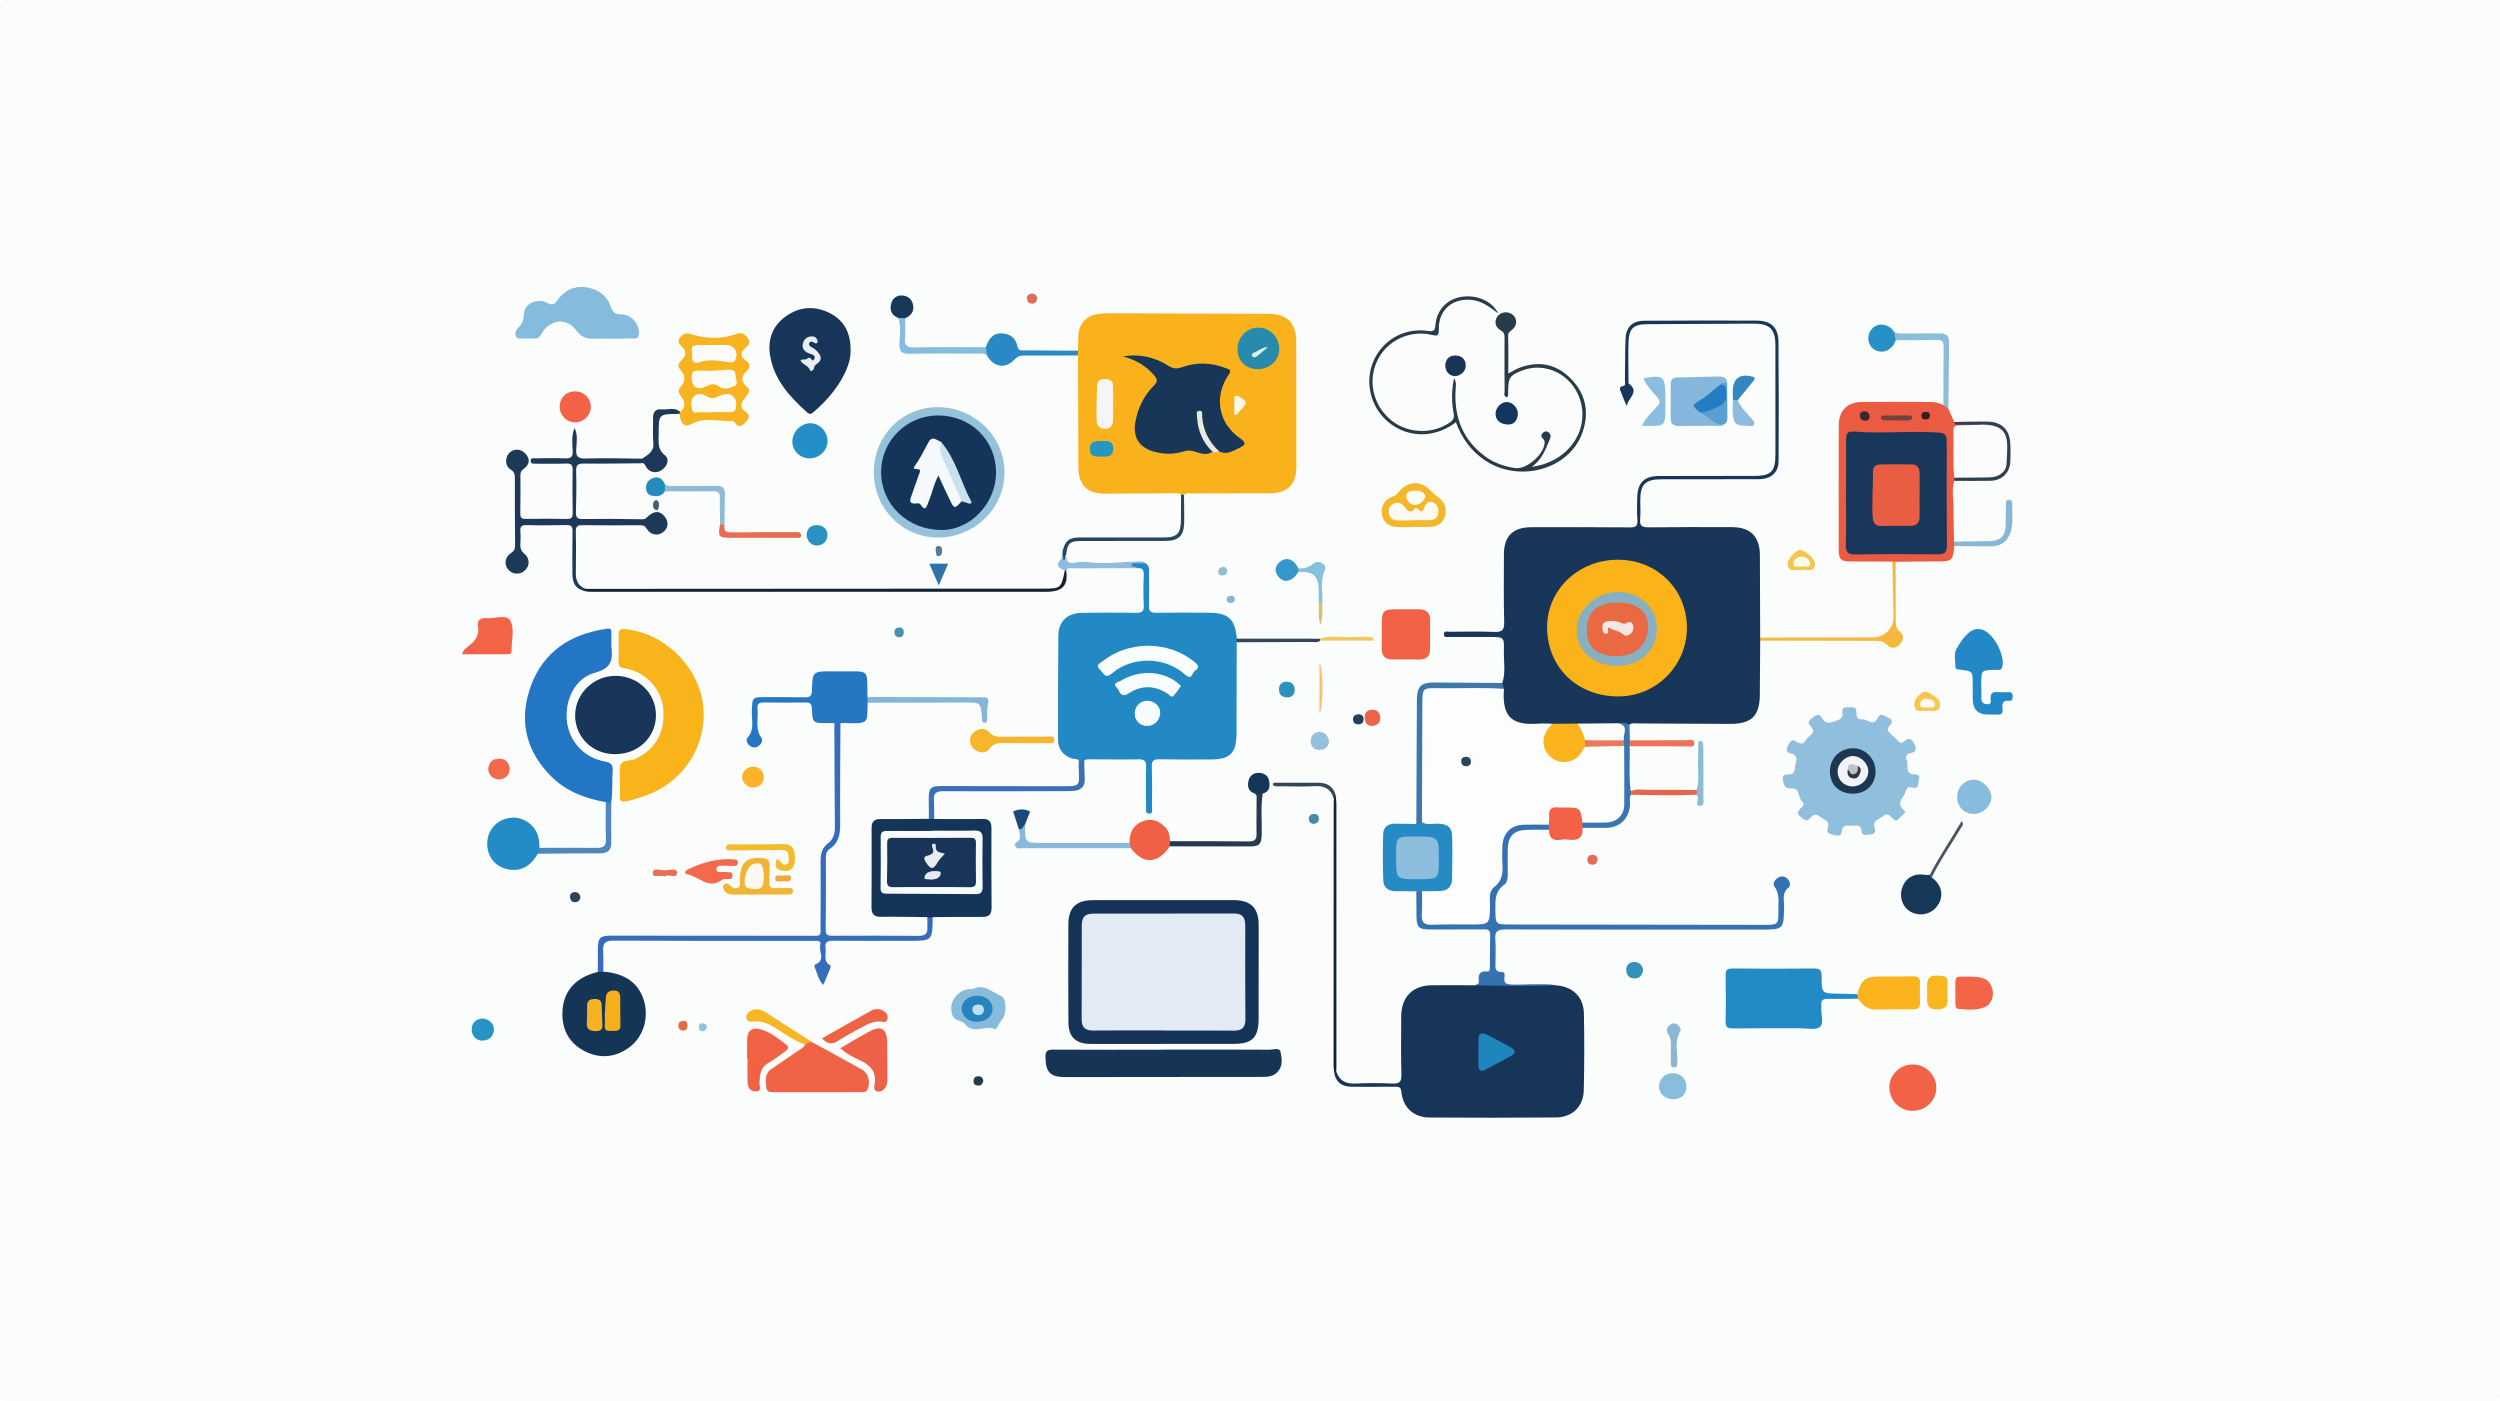 <?xml version="1.0" encoding="utf-8"?>
<!-- Generator: Adobe Illustrator 27.5.0, SVG Export Plug-In . SVG Version: 6.00 Build 0)  -->
<svg version="1.1" id="Layer_1" xmlns="http://www.w3.org/2000/svg" xmlns:xlink="http://www.w3.org/1999/xlink" x="0px" y="0px"
	 viewBox="0 0 8530 4781" style="enable-background:new 0 0 8530 4781;" xml:space="preserve">
<g>
	<path style="fill:#FBFCFC;" d="M4265.402,4780.453c-1412.831,0-2825.662-0.06-4238.493,0.547
		c-21.964,0.01-26.917-4.945-26.909-26.907C0.6,3178.363,0.6,1602.634,0,26.904C-0.008,4.942,4.946-0.004,26.909,0
		c2825.662,0.574,5651.324,0.574,8476.985,0c21.963-0.004,26.918,4.942,26.909,26.904c-0.6,1575.73-0.6,3151.459,0,4727.189
		c0.009,21.962-4.945,26.917-26.909,26.907C7091.064,4780.394,5678.233,4780.453,4265.402,4780.453z"/>
	<path style="fill:#173659;" d="M6005.808,2185.876c-0.447,61.282-1.054,122.563-1.298,183.846
		c-0.289,72.448-27.728,100.276-101.047,100.177c-104.149-0.141-208.297-1.125-312.446-1.437
		c-10.409-0.031-21.507-3.105-31.141,3.94c-14.854,5.874-30.496,0.342-45.578,3.255c-43.151,0.053-86.29,0.986-129.418-0.439
		c-30.664,1.395-61.33,0.503-91.989,0.265c-26.327-0.325-52.665,0.367-78.997-0.066c-57.714-0.95-88.707-31.227-90.163-88.132
		c-0.274-10.72-0.683-21.448-0.474-32.165c-0.545-8.458-2.879-17.144,2.784-24.915c11.835-36.066,4.39-73.151,5.23-109.728
		c1.082-47.026,0.004-47.115-47.936-47.188c-45.875-0.07-91.75,0.177-137.623-0.126c-7.741-0.051-20.13,3.99-18.976-10.356
		c0.942-11.703,12.078-7.21,18.779-7.259c50.751-0.367,101.56-1.479,152.241,0.49c25.701,0.998,35.351-4.594,34.547-32.853
		c-2.191-77.04-0.938-154.18-0.921-231.28c0.014-62.515,30.414-92.947,93.588-93.043c112.246-0.171,224.498-0.53,336.733,0.582
		c20.982,0.208,26.701-5.723,25.061-26.126c-2.027-25.215-1.178-50.727-0.496-76.081c1.358-50.509,23.792-72.93,74.485-73.15
		c107.364-0.466,214.731-0.16,322.097-0.127c61.061,0.019,75.022-14.463,74.922-76.257c-0.199-122.969,0.069-245.94-0.081-368.91
		c-0.067-55.241-19.091-74.712-73.577-74.575c-121.029,0.304-242.059,0.852-363.085,1.782c-48.071,0.369-63.324,14.75-64.631,62.448
		c-1.176,42.905-0.069,85.873,0.087,128.813c0.014,3.894-1.106,9.916,0.895,11.366c40.431,29.271-6.573,51.736-6.619,78.092
		c-6.266-15.149-13.352-30.028-18.479-45.553c-2.941-8.906-13.583-21.354,8.157-24.84c7.041-1.129,3.667-13.886,3.801-21.325
		c0.819-45.858,0.289-91.761,2.064-137.577c1.622-41.86,22.832-62.85,64.471-63.109c127.859-0.795,255.726-0.978,383.585-0.411
		c48.332,0.214,73.303,23.736,73.721,71.49c1.187,135.647,1.189,271.313,0.453,406.965c-0.22,40.511-25.486,62.482-68.741,62.652
		c-110.293,0.432-220.588,0.136-330.882,0.281c-55.861,0.073-72.431,17.176-72.381,74.029c0.018,20.495,1.709,41.166-0.408,61.439
		c-2.545,24.371,7.877,28.786,29.791,28.517c94.664-1.166,189.349-0.942,284.025-0.694c63.04,0.165,94.577,32.513,94.815,96.029
		c0.353,93.659,0.67,187.318,1.003,280.976C6008.762,2179.005,6008.688,2182.434,6005.808,2185.876z"/>
	<path style="fill:#FAB21C;" d="M4029.799,1687.091c-8.854-5.749-18.807-4.086-28.45-4.035
		c-76.01,0.398-152.019,0.834-228.028,1.386c-64.075,0.466-93.488-27.762-93.863-91.647c-0.742-126.643-1.009-253.289-1.472-379.934
		c-3.497-5.364-4.067-10.769-0.224-16.234c0.589-17.515,1.082-35.033,1.785-52.543c1.58-39.358,27.223-67.641,66.604-72.694
		c13.514-1.734,27.239-2.61,40.864-2.572c180.592,0.507,361.183,1.106,541.774,2.005c62.387,0.311,93.676,31.351,93.891,93.637
		c0.492,142.52,0.623,285.042,0.4,427.562c-0.098,61.761-30.188,91.133-92.047,91.235c-86.888,0.144-173.775-0.026-260.663,0.227
		c-10.376,0.03-21.726-3.355-30.606,5.605C4034.348,1698.858,4033.195,1687.389,4029.799,1687.091z"/>
	<path style="fill:#2289C5;" d="M4219.749,2191.386c-0.271,103.401-0.571,206.803-0.805,310.204
		c-0.154,68.068-21.219,89.638-88.341,89.737c-58.546,0.086-117.105,0.518-175.632-0.592c-18.916-0.359-25.625,4.928-25.009,24.624
		c1.462,46.79,0.884,93.651,0.623,140.481c-0.042,7.666,4.575,19.915-9.398,20.155c-13.346,0.229-10.717-11.681-10.778-19.735
		c-0.354-46.805-0.979-93.631,0.105-140.413c0.444-19.138-5.777-25.3-25.015-24.962c-54.623,0.959-109.279,0.024-163.922-0.111
		c-7.723-0.019-15.759-1.136-22.176,4.899c-6.126,5.81-12.205,5.55-18.241-0.145c-5.238-7.998-14.168-4.894-21.34-7.024
		c-30.986-9.203-49.722-31.882-49.767-64.286c-0.161-118.01-0.098-236.025,0.976-354.029c0.458-50.326,30.316-78.673,81.534-79.251
		c60.467-0.684,120.964-1.102,181.413,0.105c20.718,0.414,30.03-3.496,28.642-26.828c-2.024-34.014-1.527-68.284-0.072-102.358
		c0.782-18.329-5.861-25.119-23.212-23.429c-5.309-2.844-11.604-1.057-16.958-3.567c-4.652-2.182-8.27-5.654-6.955-11.071
		c1.082-4.458,5.677-4.869,9.523-4.598c14.377,1.016,29.088-3.259,43.153,2.666c12.989,6.443,12.399,18.325,12.366,30.198
		c-0.108,37.964,0.922,75.96-0.398,113.878c-0.674,19.352,5.971,25.196,24.944,24.894c59.37-0.946,118.766-0.531,178.15-0.21
		c68.415,0.37,90.946,21.167,96.899,88.513C4222.436,2183.28,4222.327,2187.364,4219.749,2191.386z"/>
	<path style="fill:#173559;" d="M4558.981,3654.687c10.033,31.311,31.027,43.976,64.143,42.447
		c41.842-1.933,83.91-2.112,125.736-0.079c24.878,1.209,33.695-4.419,32.807-31.391c-2.181-66.227-0.964-132.575-0.613-198.872
		c0.343-64.668,38.733-104.136,102.992-105.116c49.709-0.759,99.442,0.003,149.164,0.09c33.068-10.975,65.924-9.427,100.211-3.708
		c37.22,6.209,75.535,1.055,113.354,2.049c20.327,0.534,40.74-2.044,60.982,1.598c58.074,4.101,95.333,38.739,96.555,96.343
		c1.859,87.691,1.558,175.49-0.536,263.179c-1.291,54.044-39.463,91.015-94.206,91.496c-144.292,1.266-288.607,1.156-432.902,0.146
		c-53.565-0.375-90.268-34.651-95.21-87.509c-1.62-17.319-9.146-17.66-21.997-17.55c-48.747,0.419-97.5,0.249-146.251,0.189
		c-29.021-0.035-51.064-10.461-59.471-40.705C4556.518,3663.518,4553.823,3657.47,4558.981,3654.687z"/>
	<path style="fill:#90BFDE;" d="M6524.993,2687.388c-14.665-6.52-19.4,3.469-23.776,15.757
		c-7.197,20.212-34.384,37.102-3.983,62.282c9.777,8.098-10.126,17.397-16.414,26.068c-6.019,8.301-13.87,10.552-22.078,2.081
		c-9.513-9.82-18.893-21.969-33.854-8.958c-13.142,11.43-39.093,14.339-27.821,42.92c4.295,10.892-3.176,19.463-15.179,19.381
		c-11.152-0.077-28.222,8.796-30.27-11.472c-2.652-26.248-21.641-16.873-35.27-17.755c-13.811-0.893-29.861-4.698-31.831,18.478
		c-1.563,18.392-14.393,16.139-28.3,12.326c-13.086-3.587-26.505-4.96-19.97-23.683c8.864-25.396-14.617-27.991-26.746-38.327
		c-11.789-10.046-22.892-8.381-32.416,4.02c-13.516,17.6-23.855,2.958-34.045-4.156c-13.782-9.624-8.458-19.494,1.244-28.898
		c6.136-5.948,15.312-12.595,5.257-21.43c-15.21-13.367-6.448-47.756-36.937-45.73c-21.955,1.459-25.595-9.746-29.058-26.354
		c-3.223-15.458,1.097-22.248,17.099-21.66c30.023,1.103,20.882-25.564,26.723-40.33c5.298-13.394,2.12-26.972-16.537-30.787
		c-14.72-3.011-18.873-11.767-10.816-25.573c6.782-11.623,10.929-27.942,29.542-15.231c12.55,8.571,24.326,10.455,31.493-4.868
		c7.192-15.377,40.927-22.232,15.682-48.915c-13.801-14.586,1.167-22.548,10.7-29.885c9.768-7.518,20.803-12.976,28.911,2.68
		c8.766,16.928,20.793,20.461,38.711,13.106c15.905-6.528,35.478-6.829,31.371-32.636c-2.471-15.525,8.834-17.383,20.579-16.689
		c11.753,0.695,27.552-4.539,27.025,16.356c-0.362,14.362,3.12,26.972,20.27,25.052c17.333-1.94,37.077,26.942,52.425-5.198
		c10.428-21.837,25.106-3.772,36.875,0.153c14.072,4.694,13.468,16.758,4.933,25.659c-13.033,13.594-5.948,21.901,4.639,31.06
		c7.313,6.326,15.111,12.511,20.833,20.151c7.719,10.308,14.559,11.042,23.95,2.624c15.478-13.873,24.679-7.436,33.218,9.122
		c8.521,16.52,8.963,27.204-12.046,31.508c-12.876,2.638-19.601,11.354-13.378,23.354c8.561,16.506-10.103,48.175,26.21,49.141
		c14.509,0.386,19.998,5.649,14.82,19.751C6542.777,2672.768,6550.354,2693.025,6524.993,2687.388z"/>
	<path style="fill:#2276C4;" d="M2067.025,2736.846c-69.473-12.105-133.94-35.886-184.946-86.462
		c-82.583-81.885-110.854-180.595-76.751-291.861c35.722-116.547,118.69-184.839,237.484-208.329
		c53.015-10.483,42.247-8.362,43.085,37.39c0.107,5.848-0.553,11.767,0.12,17.539c5.214,44.695,1.797,74.933-55.679,90.064
		c-68.744,18.098-104.179,93.756-95.934,166.022c7.824,68.578,57.656,123.82,128.94,137.021
		c22.57,4.179,28.427,11.498,27.011,32.934c-2.307,34.927,0.544,70.132-4.591,104.99
		C2079.93,2747.588,2073.474,2742.101,2067.025,2736.846z"/>
	<path style="fill:#153358;" d="M3966.429,3561.814c-81.917,0-163.834,0.053-245.75-0.019c-49.377-0.044-74.948-23.793-75.216-72.21
		c-0.621-112.133-0.8-224.274-0.186-336.407c0.308-56.201,26.99-81.755,83.394-81.838c159.932-0.235,319.864-0.261,479.797-0.131
		c59.55,0.049,86.109,26.551,86.133,85.332c0.045,106.286,0.02,212.572-0.152,318.857c-0.105,64.719-21.543,86.263-85.194,86.26
		c-80.942-0.003-161.883-0.001-242.824-0.001C3966.429,3561.71,3966.429,3561.762,3966.429,3561.814z"/>
	<path style="fill:#F9B41B;" d="M2115.272,2669.041c0-0.975-0.013-1.951,0.002-2.926c0.284-18.526-3.67-38.479,1.96-55.206
		c6.647-19.75,31.447-13.349,47.554-20.385c70.92-30.979,106.967-94.064,97.696-175.137
		c-7.846-68.609-62.536-124.873-133.316-135.446c-13.434-2.007-18.856-6.606-18.671-19.966c0.443-32.183,0.424-64.377,0.131-96.562
		c-0.13-14.251,5.951-18.128,19.902-16.966c129.008,10.743,244.769,117.482,266.596,246.492
		c21.632,127.857-48.164,256.66-168.165,310.971c-29.466,13.336-59.927,23.139-91.504,29.983
		c-15.819,3.428-24.153,0.529-22.675-18.051c1.234-15.509,0.253-31.194,0.253-46.801
		C2115.113,2669.041,2115.193,2669.041,2115.272,2669.041z"/>
	<path style="fill:#173456;" d="M3970.94,3581.196c120.025,0,240.053-0.313,360.074,0.445c13.16,0.083,34.965-8.989,38.387,8.129
		c4.501,22.515,8.719,48.785-11.68,69.016c-13.683,13.57-30.461,15.598-48.524,15.578c-97.582-0.107-195.165,0.138-292.747,0.253
		c-126.856,0.15-253.713,0.354-380.569,0.406c-52.708,0.021-67.757-16.113-68.721-67.587c-0.387-20.656,6.019-26.219,26.146-26.092
		c125.874,0.792,251.755,0.4,377.634,0.4C3970.94,3581.561,3970.94,3581.378,3970.94,3581.196z"/>
	<path style="fill:#228AC5;" d="M6339.546,3407.644c-34.123,0.21-68.272,1.295-102.358,0.277
		c-18.247-0.544-24.979,6.313-22.672,23.706c0.255,1.914,0.174,3.912-0.028,5.842c-2.4,22.946,10.87,53.385-5.617,66.872
		c-13.671,11.183-42.782,4.001-65.054,4.075c-77.025,0.258-154.058-0.417-231.071,0.545c-18.665,0.233-25.537-4.355-25.033-24.154
		c1.315-51.637,1.118-103.343,0.083-154.992c-0.364-18.185,3.544-25.617,23.814-25.384c92.613,1.068,185.252,1.119,277.866,0.055
		c21.318-0.245,25.987,7.384,25.919,27.044c-0.201,58.61,0.56,58.462,60.222,58.854c20.444,0.134,40.881,1.227,61.322,1.882
		C6344.796,3396.208,6343.459,3401.708,6339.546,3407.644z"/>
	<path style="fill:#163559;" d="M2902.195,1197.399c0.52,31.365-13.079,66.888-32.552,99.794
		c-23.985,40.531-55.294,75.398-90.965,106.275c-7.572,6.554-13.639,13.62-24.482,3.909
		c-59.732-53.498-113.044-111.575-126.674-194.397c-8.928-54.254,8.113-101.009,53.65-133.612
		c46.851-33.544,98.704-36.873,149.49-11.317C2879.073,1092.412,2903.252,1134.266,2902.195,1197.399z"/>
	<path style="fill:#EA5B41;" d="M6668.181,1640.621c-10.19,31.283-2.364,63.149-2.699,94.714
		c-0.397,37.51,1.177,75.04,1.897,112.562c4.998,4.863,4.196,9.944,0.571,15.131c-4.034,49.501-8.333,52.885-57.982,52.65
		c-47.326-0.224-94.657,0.773-141.986,1.233c-3.848,2.639-7.532,2.608-11.017-0.677c-47.724-0.157-95.449-0.369-143.172-0.453
		c-32.251-0.057-39.971-6.984-40.011-39.007c-0.174-142.223-0.283-284.446,0.14-426.668c0.145-48.558,29.296-78.194,78.241-78.644
		c78.903-0.726,157.82,0.151,236.73,0.162c15.005,0.002,28.792,3.922,41.948,10.729c8.943,0.041,15.191,3.645,17.125,12.953
		c6.594,14.806,13.189,29.613,19.784,44.419c24.527,12.473,51.47-0.941,76.406,7.119c-5.88,19.408-22.896,15.292-36,14.972
		c-24.249-0.592-32.256,9.821-32.079,33.209c0.331,43.73,2.177,87.523-1.165,131.259
		C6674.112,1631.749,6671.543,1636.373,6668.181,1640.621z"/>
	<path style="fill:#143458;" d="M3164.232,3129.225c-52.476-0.479-104.968-1.901-157.421-1.017
		c-23.994,0.405-33.372-8.644-33.223-32.163c0.572-90.445,0.624-180.895,0.324-271.342c-0.075-22.541,9.704-30.513,32.025-30.207
		c54.44,0.747,108.906-0.38,163.362-0.753c6.141-3.944,12.146-3.882,17.998,0.617c54.654,0.061,109.323,0.91,163.954-0.191
		c22.953-0.462,31.65,8.566,31.576,30.778c-0.302,90.756-0.342,181.518,0.434,272.27c0.193,22.581-8.49,31.435-31.084,31.232
		c-56.572-0.509-113.157,0.425-169.737,0.779C3176.37,3135.484,3170.3,3139.269,3164.232,3129.225z"/>
	<path style="fill:#17365A;" d="M2097.561,2573.265c-75.78-0.285-135.079-58.032-135.213-131.675
		c-0.136-74.792,62.915-136.253,139.056-135.548c76.624,0.708,136.866,59.841,136.688,134.169
		C2237.91,2516.141,2177.259,2573.565,2097.561,2573.265z"/>
	<path style="fill:#153557;" d="M2058.726,3315.308c73.683,5.777,119.804,38.364,137.94,97.459
		c18.18,59.24-0.903,124.655-48.839,160.209c-47.093,34.929-98.854,40.486-151.441,14.371
		c-54.394-27.013-79.431-74.218-77.422-133.618c2.066-61.073,32.775-104.715,90.326-127.848c9.903-3.981,20.347-6.614,30.541-9.869
		C2045.944,3310.814,2052.281,3311.603,2058.726,3315.308z"/>
	<path style="fill:#85BBDD;" d="M2078.352,1155.321c-14.628,0.042-29.285-0.548-43.877,0.169
		c-27.211,1.338-48.297-0.875-68.05-28.083c-33.854-46.63-92.685-37.323-120.796,14.531c-4.935,9.104-10.384,13.195-20.195,13.051
		c-13.649-0.199-27.322,0.39-40.949-0.189c-8.271-0.352-18.89,3.547-23.732-6.306c-5.355-10.895-0.759-22.624,6.833-29.59
		c15.738-14.442,19.284-30.993,20.634-51.699c2.064-31.659,46.261-50.979,78.062-33.982c18.126,9.688,25.49,5.982,36.476-9.799
		c22.818-32.779,56.41-48.967,96.115-43.337c39.908,5.658,72.228,26.828,85.245,66.641c6.841,20.924,16.857,25.914,37.265,26.12
		c31.698,0.32,58.329,30.861,58.887,61.473c0.269,14.733-4.512,21.81-20.009,21.015c-13.615-0.699-27.297-0.077-40.949-0.061
		C2105.657,1155.291,2092.004,1155.279,2078.352,1155.321z"/>
	<path style="fill:#1E3958;" d="M2185.867,1580.743c-64.342,0.459-128.691,1.642-193.02,0.934
		c-19.154-0.211-27.666,2.946-27.008,24.802c1.408,46.762,0.482,93.625-0.69,140.417c-0.418,16.681,2.595,24.303,22.004,24.028
		c68.254-0.97,136.549-0.626,204.795,0.824c11.619,0.247,14.698-6.782,21.03-11.996c21.669-17.843,39.108-16.863,54.978,2.753
		c14.837,18.339,12.382,40.159-6.042,53.69c-17.962,13.192-42.197,9.422-55.345-11.972c-6.384-10.388-12.619-12.123-22.851-12.084
		c-65.352,0.25-130.713,0.699-196.052-0.262c-17.708-0.26-23.55,4.409-23.056,22.784c1.258,46.779,0.707,93.624,0.056,140.431
		c-0.364,26.155,8.491,45.381,34.58,54.133c-2.836,4.94-8.649,2.393-12.436,4.944c-28.271-9.463-33.737-32.254-33.757-58.07
		c-0.037-47.837-0.609-95.688,0.481-143.501c0.386-16.921-5.236-21.567-21.6-21.17c-44.889,1.087-89.849,1.609-134.714,0.206
		c-19.355-0.605-23.281,6.778-21.709,23.67c1.261,13.548,0.745,27.34,0.015,40.97c-0.703,13.115,1.435,22.767,12.998,32.457
		c20.423,17.117,19.585,42.729,1.407,58.581c-16.51,14.396-40.762,13.062-55.098-3.031c-15.672-17.593-13.078-43.284,9.313-57.772
		c12.255-7.929,13.418-16.062,13.309-28.299c-0.672-75.168-0.951-150.343-0.7-225.514c0.045-13.426-1.19-22.629-14.859-30.921
		c-19.11-11.592-19.692-40.438-4.364-56.265c15.044-15.534,39.194-14.822,54.455,1.605c17.654,19.003,16.349,37.555-6.106,53.486
		c-8.745,6.204-10.364,12.524-10.321,21.732c0.198,42.955,0.714,85.928-0.361,128.858c-0.393,15.71,4.717,19.623,19.824,19.332
		c45.871-0.882,91.785-0.81,137.655,0.17c16.298,0.348,21.771-4.286,21.367-21.208c-1.165-48.786-1.062-97.626-0.228-146.424
		c0.279-16.359-4.563-22.016-21.388-21.41c-35.106,1.264-70.285,0.547-105.434,0.493c-7.574-0.012-17.063,1.452-16.211-10.681
		c0.739-10.538,9.796-7.489,15.78-7.564c33.192-0.413,66.454-1.581,99.564,0.066c21.3,1.06,29.311-4.157,27.855-27.132
		c-1.602-25.29-4.218-51.443,6.396-76.501c11.085,22.686,7.441,46.823,5.796,69.932c-1.814,25.478,3.883,35.13,32.268,34.201
		c64.298-2.104,128.735,0.051,193.115,0.475C2197.702,1573.102,2193.506,1577.542,2185.867,1580.743z"/>
	<path style="fill:#F06347;" d="M2771.058,3555.797c57.193,31.434,114.616,62.461,171.461,94.512
		c21.028,11.856,28.194,45.788,17.23,67.029c-4.67,9.048-11.669,9.063-19.474,9.071c-100.508,0.094-201.016,0.105-301.523,0.268
		c-11.562,0.019-22.508-1.396-23.956-15.375c-2.398-23.161-7.05-47.424,16.847-63.768c30.565-20.904,61.206-41.695,91.809-62.542
		c8.771-5.975,19.073-10.262,23.401-21.152C2751.445,3550.696,2760.643,3551.416,2771.058,3555.797z"/>
	<path style="fill:#3572B2;" d="M5307.758,3361.702c-91.528,3.613-183.058,1.632-274.567,0.061
		c5.699-3.095,13.826-4.019,12.66-13.407c-2.657-21.398,1.058-36.571,28.275-33.713c9.09,0.954,9.416-8.272,9.483-15.065
		c0.37-36.984,0.151-73.978,0.905-110.952c0.36-17.63-10.7-17.66-23.183-17.607c-59.378,0.255-118.759,0.359-178.138,0.412
		c-43.257,0.039-49.662-6.166-50.116-48.269c-0.293-27.251-0.458-54.503-0.682-81.754c9.908-6.115,18.362-5.902,24.276,5.559
		c6.117,23.024,2.541,46.551,3.401,69.836c0.775,20.958,10.341,29.178,31.402,28.174c52.556-2.506,105.204-4.34,157.676,1.53
		c19.079,2.134,27.029-6.186,27.381-24.456c0.301-15.594,0.644-31.201,0.208-46.772c-0.687-24.526,5.372-46.384,23.171-63.988
		c14.234-14.079,18.276-31.333,18.002-50.69c-0.345-24.353-1.058-48.76,0.429-73.079c2.898-47.419,31.461-78.75,78.722-82.325
		c29.553-2.236,60.175-8.253,88.975,6.023c4.058,6.838,4.172,13.457-1.07,19.778c-24.4,0.075-48.807-0.151-73.201,0.289
		c-47.004,0.848-66.686,20.846-67.391,68.698c-0.402,27.319-0.231,54.655,0.173,81.975c0.211,14.282-1.586,29.467-12.951,37.426
		c-30.442,21.32-29.719,51.595-29.323,83.254c0.646,51.677,0.051,51.642,51.471,51.714c289.86,0.406,579.72,0.834,869.58,1.252
		c42.104,0.061,45.478-2.371,44.338-44.656c-0.77-28.525,6.575-58.188-12.529-84.894c-7.654-10.699-1.013-22.749,9.702-30.283
		c10.828-7.614,21.943-7.29,32.321,1.162c10.85,8.837,13.686,24.922,5.61,31.109c-22.859,17.514-15.354,40.445-15.551,61.543
		c-0.769,82.42-0.3,82.293-83.354,82.273c-288.908-0.072-577.819,0.385-866.723-0.727c-28.674-0.11-37.813,7.883-35.078,35.884
		c2.361,24.171,0.242,48.755,0.666,73.146c0.283,16.27-6.591,36.662,22.708,36.415c10.411-0.088,8.595,12.109,7.75,19.069
		c-2.525,20.805,8.01,23.658,25.752,23.856C5208.543,3360.057,5258.247,3355.499,5307.758,3361.702z"/>
	<path style="fill:#2577C3;" d="M2846.883,2467.109c-7.811,0.04-15.621,0.099-23.432,0.118c-50.456,0.12-51.128,0.148-53.45-50.4
		c-0.722-15.713-6.713-20.002-21.204-19.857c-47.836,0.479-95.683,0.425-143.519-0.118c-14.734-0.167-22.47,4.76-20.715,20.26
		c3.75,33.107-9.302,68.08,12.585,99.336c7.245,10.346,0.886,21.063-7.926,28.296c-9.292,7.626-20.12,7.19-29.855,0.553
		c-10.073-6.868-15.604-20.44-8.785-28.006c24.488-27.171,13.836-58.955,14.672-88.808c1.4-49.997,0.309-49.983,51.341-49.807
		c42.959,0.148,85.93-0.364,128.873,0.532c16.748,0.35,24.199-3.651,24.79-22.478c2.085-66.345,2.807-66.314,68.41-66.231
		c26.362,0.033,52.726-0.228,79.084,0.083c36.201,0.427,41.333,6.071,41.446,43.48c0.044,14.636,0.448,29.271,0.689,43.907
		c4.292,6.424,4.461,12.994,0.698,19.703c-4.378,64.442,12.008,73.058-75.773,69.4c-5.731-0.239-11.496,0.333-17.246,0.527
		C2860.413,2478.379,2853.393,2483.509,2846.883,2467.109z"/>
	<path style="fill:#F8B321;" d="M2320.989,1405.822c21.877-17.254,15.008-37.587,2.274-54.599
		c-9.634-12.871-10.5-21.007-0.079-32.677c15.942-17.854,15.569-37.198-0.258-54.749c-12.002-13.31-9.924-22.871,2.424-34.586
		c15.633-14.832,18.873-31.62,0.293-47.398c-11.644-9.888-14.552-20.219-3.36-32.414c10.024-10.922,19.636-14.598,35.875-9.352
		c52.131,16.844,105.24,17.578,157.242-1.382c15.387-5.61,24.027,0.947,32.826,10.827c10.073,11.311,10.972,23.621-0.595,33.523
		c-20.457,17.513-26.494,32.253,0.659,49.868c12.349,8.012,11.59,21.859,0.054,32.576c-19.365,17.991-21.924,35.831-0.496,54.097
		c13.504,11.511,7.47,21.605-1.702,32.408c-15.566,18.334-27.609,36.045,0.804,55.417c16.29,11.107,5.332,24.697-4.213,34.54
		c-8.746,9.019-19.24,18.611-32.24,5.036c-3.277-3.422-6.302-10.555-9.149-10.405c-47.391,2.498-96.66-14.629-141.831,10.049
		c-23.418,12.794-36.986,2.319-40.873-34.794C2317.993,1409.249,2318.84,1407.28,2320.989,1405.822z"/>
	<path style="fill:#356CBB;" d="M2846.883,2467.109c6.694,8.845,13.693,4.605,20.687,0.487
		c-0.464,115.904-1.722,231.809-0.89,347.699c0.241,33.603-6.629,61.564-35.433,81.219c-9.708,6.624-13.352,15.512-13.332,27.286
		c0.139,82.8,0.277,165.607-0.66,248.399c-0.2,17.667,7.12,20.728,22.529,20.664c98.394-0.41,196.796-0.498,295.186,0.363
		c21.542,0.189,30.51-7.848,29.355-28.958c-0.638-11.652-0.108-23.368-0.099-35.05c6.076,2.627,12.146,2.222,18.215,0.009
		c-1.059,81.192-1.059,80.965-81.43,80.791c-85.863-0.186-171.731,0.654-257.584-0.205c-19.507-0.195-30.186,3.883-26.518,25.376
		c3.438,20.146-10.662,45.372,17.037,59.01c1.225,0.603-1.298,10.65-3.371,15.773c-6.557,16.205-13.729,32.159-21.784,50.802
		c-17.032-18.345-20.68-41.449-29.433-61.873c-0.899-2.098,0.139-7.264,1.478-7.76c39.207-14.48,10.256-46.99,18.227-69.727
		c2.898-8.265-5.326-11.105-13.004-11.069c-5.854,0.028-11.708-0.107-17.562-0.109c-225.391-0.049-450.785,0.431-676.17-0.792
		c-28.415-0.154-35.94,10.231-34.445,35.636c1.375,23.342,0.637,46.807,0.836,70.222c-6.294,0.24-12.594,0.477-18.891,0.711
		c0.024-26.354-0.03-52.705,0.085-79.056c0.162-36.982,7.587-44.487,44.527-44.464c224.498,0.145,448.996,0.488,673.493,0.449
		c48.202-0.008,41.442,5.281,41.725-42.239c0.426-71.245,0.935-142.499,0.131-213.735c-0.273-24.186,5.594-44.273,24.997-59.261
		c18.657-14.412,24.1-33.149,23.85-56.415C2847.369,2703.24,2847.344,2585.172,2846.883,2467.109z"/>
	<path style="fill:#95C1DB;" d="M2981.535,1610.762c0.466-124.952,96.789-222.274,219.292-221.565
		c124.994,0.724,227.026,101.299,226.587,223.352c-0.439,122.113-103.208,222.056-227.871,221.606
		C3078.098,1833.718,2981.075,1734.297,2981.535,1610.762z"/>
	<path style="fill:#283B49;" d="M4967.484,1440.737c-111.414,84.015-242.1,28.321-281.899-70.958
		c-51.399-128.215,50.804-260.403,187.599-240.55c20.987,3.046,23.33-3.876,24.795-21.842c3.996-49.014,38.917-85.888,85.905-94.145
		c52.36-9.201,107.218,12.923,127.909,55.945c-29.156-21.526-53.486-41.062-86.344-45.407
		c-67.512-8.928-117.928,32.4-116.232,100.581c0.606,24.378-8.15,21.944-25.268,17.977
		c-72.901-16.895-149.178,18.604-182.517,83.864c-35.373,69.242-18.462,152.49,41.534,204.464
		c56.351,48.817,143.026,53.106,203.769,10.853c11.963-8.321,16.011-16.462,13.048-31.527c-7.813-39.729-6.728-79.765,1.314-119.689
		c9.559,13.743,5.844,28.798,5.157,43.087c-4.424,92.113,25.721,168.36,101.403,224.034c30.539,22.465,65.499,34.267,102.554,39.598
		c38.779,5.579,99.074-47.807,100.142-87.281c0.151-5.584-2.017-9.478-5.57-12.741c-7.284-6.686-7.468-13.575-0.464-19.963
		c5.174-4.719,11.282-7.6,18.411-2.439c8.487,6.145,9.921,13.36,5.739,22.856c-14.8,33.603-25.242,69.694-62.534,95.402
		c125.8-16.142,200.518-126.44,164.21-232.47c-28.585-83.48-118.273-127.095-197.315-95.954
		c-41.595,16.388-46.644,23.829-46.938,68.967c-0.038,5.842-0.058,11.706-0.616,17.509c-0.144,1.494-2.297,2.795-3.655,4.33
		c-13.22-3.237-7.812-14.076-7.876-21.555c-0.513-59.52-0.579-119.046-0.307-178.568c0.054-11.862,0.381-20.485-13.144-28.05
		c-20.485-11.459-22.744-33.625-9.148-49.612c12.868-15.132,37.926-15.92,52.181-1.641c14.751,14.776,13.084,35.688-5.344,50.548
		c-6.909,5.571-12.573,8.642-12.234,19.917c1.254,41.772,0.499,83.604,0.499,128.259c14.322-7.468,26.295-15.458,39.432-20.267
		c66.039-24.171,125.367-11.904,174.51,38.219c52.351,53.395,63.305,118.133,37.777,186.669
		c-45.608,122.445-212.056,168.536-328.448,93.385C5020.024,1540.585,4988.004,1495.331,4967.484,1440.737z"/>
	<path style="fill:#268AC5;" d="M4851.891,3041.125c-6.455,3.197-12.966,2.522-19.497,0.281
		c-23.258-0.257-46.522-0.923-69.777-0.671c-25.702,0.279-42.066-12.242-42.922-37.243c-1.789-52.282-1.828-104.688-0.445-156.986
		c0.628-23.75,15.999-36.489,40.526-36.174c24.239,0.312,48.476,0.742,72.713,1.121c7.235-5.315,14.945-9.395,24.258-9.408
		c17.517,0.402,35.051,0.675,52.528,1.677c33.464,1.919,51.632,16.599,54.513,49.276c4.187,47.491,5.03,95.49-0.231,142.848
		C4957.992,3045.951,4906.209,3065.822,4851.891,3041.125z"/>
	<path style="fill:#2388C6;" d="M6730.883,2349.003c0-4.879-0.033-9.758,0.005-14.637c0.343-44.075,0.353-44.124-43.469-49.557
		c-6.659-0.826-15.239,0.369-15.339-9.174c-0.214-20.435-5.891-44.589,2.904-60.426c12.183-21.938,26.335-45.534,48.546-60.69
		c12.662-8.64,26.479-10.67,41.744-5.382c37.738,13.074,77.361,88.744,66.388,126.648c-4.243,14.657-15.349,9.2-23.818,9.467
		c-47.693,1.501-47.737,1.248-47.697,48.145c0.014,16.588,0.247,33.177,0.4,49.765c0.122,13.277,7.372,19.401,20.124,19.859
		c14.412,0.518,12.069-10.536,11.419-18.467c-1.488-18.165,6.191-24.584,23.832-23.007c12.585,1.125,25.362,0.456,38.038,0.077
		c10.378-0.311,13.443,4.975,13.271,14.392c-0.156,8.581-1.049,16.257-12.251,15.044c-21.454-2.323-24.851,10.065-22.343,27.03
		c2.252,15.245-3.648,21.564-19.158,20.282c-10.664-0.882-21.466,0.082-32.19-0.273c-32.414-1.072-48.414-16.275-50.058-48.122
		c-0.703-13.624-0.117-27.314-0.117-40.974C6731.038,2349.003,6730.96,2349.003,6730.883,2349.003z"/>
	<path style="fill:#F06146;" d="M4714.709,2163.779c0-14.596-0.197-29.194,0.04-43.786c0.532-32.699,7.433-40.305,38.993-40.933
		c29.182-0.58,58.386-0.023,87.579-0.113c24.793-0.077,38.427,11.279,38.363,36.9c-0.083,33.083-0.058,66.167-0.4,99.248
		c-0.247,23.829-12.309,35.519-36.497,35.172c-30.161-0.433-60.335-0.483-90.498-0.147c-27.151,0.302-39.07-12.889-37.93-39.642
		c0.663-15.54,0.121-31.131,0.121-46.699C4714.556,2163.779,4714.633,2163.779,4714.709,2163.779z"/>
	<path style="fill:#238BC5;" d="M1834.847,2913.067c-26.413,46.235-63.05,63.507-108.784,51.285
		c-39.879-10.657-63.892-43.525-63.646-87.113c0.266-47.209,36.577-84.668,84.655-87.332c45.151-2.502,86.168,31.738,91.793,76.832
		c1.082,8.672,1.395,17.441,2.062,26.165C1846.81,2902.01,1840.017,2907.294,1834.847,2913.067z"/>
	<path style="fill:#FBB41E;" d="M6339.546,3407.644c-0.867-5.125-1.733-10.251-2.603-15.377
		c14.423-51.147,26.673-60.387,80.395-60.537c35.984-0.1,71.987,0.531,107.943-0.499c18.396-0.527,26.993,4.955,25.826,24.735
		c-1.257,21.317-0.766,42.792,0.047,64.157c0.677,17.802-7.362,24.119-24.455,23.95c-41.814-0.413-83.65-0.483-125.452,0.441
		C6372.392,3445.154,6354.417,3429.446,6339.546,3407.644z"/>
	<path style="fill:#84B7DB;" d="M5882.79,1447.693c-7.858,8.65-18.135,5.186-27.556,5.237c-41.949,0.23-83.908-0.269-125.847,0.451
		c-19.11,0.328-29.454-5.848-29.123-26.622c0.606-38.034,0.336-76.085,0.181-114.128c-0.061-14.788,4.462-24.128,21.498-24.458
		c45.771-0.885,91.52-3.062,137.291-3.578c15.242-0.172,32.888-0.354,33.784,22.579c-5.468,5.854-13.657,6.969-19.871,11.535
		c-22.336,18.079-43.348,37.823-68.115,52.744c-16.687,10.053-15.085,20.271,0.246,30.195
		C5831.64,1416.139,5854.429,1436.592,5882.79,1447.693z"/>
	<path style="fill:#F16247;" d="M6526.748,3790.229c-45.708,0.293-81.044-35.719-80.269-81.805
		c0.707-42.104,36.085-76.096,79.63-76.513c43.652-0.418,80.394,35.543,80.55,78.837
		C6606.818,3754.397,6571.078,3789.944,6526.748,3790.229z"/>
	<path style="fill:#132333;" d="M1986.811,2014.169c4.145-1.648,8.29-3.296,12.436-4.944
		c366.129-0.204,732.258-0.417,1098.387-0.607c152.314-0.079,304.627-0.098,456.941-0.167c65.759-0.03,65.759-0.056,78.841-62.759
		c1.446-2.475,2.891-2.594,4.334,0.003c7.808,52.274-11.915,73.533-68.793,73.538c-426.178,0.04-852.357,0.006-1278.535,0
		c-88.746-0.001-177.493-0.046-266.239,0.093C2011.424,2019.346,1998.834,2019.055,1986.811,2014.169z"/>
	<path style="fill:#EF6146;" d="M2866.581,3576.732c33.943-19.732,65.486-38.874,97.786-56.642
		c40.769-22.427,61.296-11.38,62.504,33.814c1.143,42.747,0.585,85.54,0.833,128.312c0.057,9.886-1.318,19.534-6.569,27.987
		c-6.088,9.799-15.521,15.674-26.934,13.886c-13.742-2.153-11.926-14.497-10.328-23.352c7.781-43.113-13.45-66.943-50.542-83.314
		C2910.425,3607.313,2888.194,3594.982,2866.581,3576.732z"/>
	<path style="fill:#F16245;" d="M2549.098,3611.757c0-21.376-0.155-42.754,0.037-64.128c0.277-30.771,17.285-44.078,46.87-35.392
		c33.335,9.789,59.888,31.577,86.836,52.264c12.299,9.441,4.1,17.09-4.048,22.983c-18.868,13.646-37.417,28.034-57.576,39.525
		c-27.567,15.713-28.513,41.008-29.897,67.71c-0.545,10.528,9.022,28.694-12.01,29.389c-16.677,0.551-27.357-11.83-28.199-27.906
		c-1.471-28.077-0.41-56.287-0.41-84.442C2550.166,3611.758,2549.632,3611.757,2549.098,3611.757z"/>
	<path style="fill:#F36347;" d="M1576.498,2232.324c4.551-15.796,14.246-21.623,22.308-27.852
		c23.023-17.789,37.976-37.824,31.844-69.395c-3.154-16.239,6.28-25.724,23.406-26.082c0.975-0.021,1.961-0.165,2.923-0.069
		c28.584,2.858,70.333-13.602,82.934,7.105c17.345,28.503,4.899,70.058,5.448,106.009c0.175,11.479-9.692,10.136-17.248,10.218
		c-18.532,0.202-37.067,0.065-55.601,0.065C1641.478,2232.323,1610.441,2232.324,1576.498,2232.324z"/>
	<path style="fill:#F5B72A;" d="M4821.876,1798.201c-19.512,0-39.125,1.257-58.51-0.308c-26.121-2.109-43.654-16.249-48.251-42.969
		c-4.58-26.617,9.365-51.687,35.065-59.96c11.289-3.634,17.674-10.034,24.567-18.596c28.938-35.945,75.503-37.157,106.164-2.672
		c8.612,9.687,19.21,16.258,28.864,24.312c20.489,17.094,28.499,39.091,19.868,65.386c-8.231,25.078-27.785,33.779-52.151,34.352
		c-18.529,0.435-37.076,0.086-55.615,0.086C4821.876,1797.955,4821.876,1798.078,4821.876,1798.201z"/>
	<path style="fill:#173859;" d="M6591.042,2993.804c32.634,23.364,41.866,59.071,23.437,90.645
		c-18.141,31.078-54.597,43.474-88.152,29.973c-30.875-12.423-47.132-48.336-37.146-82.062c10.88-36.744,41.058-54.322,80.8-47.358
		c4.654,0.816,9.572,0.13,14.367,0.14C6588.023,2986.914,6588.444,2991.201,6591.042,2993.804z"/>
	<path style="fill:#F06045;" d="M3853.931,2876.186c-0.622-35.487,12.411-62.419,47.7-74.893
		c29.305-10.359,52.925,0.11,73.756,20.736c13.543,13.41,15.69,30.551,16.892,48.15c3.173,6.121,3.271,12.021-1.263,17.589
		c-38.537,60.22-91.07,62.694-132.396,6.235C3853.475,2889.006,3849.398,2883.729,3853.931,2876.186z"/>
	<path style="fill:#87BBDB;" d="M3310.458,3374.946c0.185-0.014,6.803,1.259,11.615-1.122c37.59-18.601,63.35,13.343,92.902,23.934
		c20.728,7.429,20.342,65.097,3.228,82.331c-5.765,5.806-9.302,12.284-12.312,19.362c-2.427,5.705-7.802,13.277-11.583,11.534
		c-32.339-14.906-72.708,20.428-101.469-16.636c-4.357-5.615-12.51-9.613-19.659-11.482c-20.873-5.454-26.55-20.411-27.63-39.308
		C3243.621,3409.817,3274.128,3374.347,3310.458,3374.946z"/>
	<path style="fill:#2889C4;" d="M3677.762,1196.628c0.075,5.411,0.151,10.822,0.226,16.233
		c-61.369,0.129-122.737,0.516-184.102,0.181c-13.461-0.073-22.898,3.344-32.715,13.907c-30.451,32.764-71.01,26.247-92.887-13.265
		c-3.332-9.449-16.015-17.453-4.51-29.193c8.781-26.883,22.849-48.328,55.025-47.01c28.776,1.178,47.317,16.249,52.839,45.134
		c2.986,15.621,14.684,12.692,24.957,12.777C3556.983,1195.888,3617.373,1196.232,3677.762,1196.628z"/>
	<path style="fill:#3D77AC;" d="M4851.74,2805.397c-4.587,7.838-12,6.704-19.254,6.06c0.64-139.575,1.329-279.146,1.884-418.719
		c0.211-53.106,12.536-64.744,66.172-64.101c75.16,0.901,150.329,1.088,225.497,1.574c1.795,6.704,3.587,13.415,5.378,20.126
		c-12.354,10.733-27.54,8.43-41.921,8.52c-61.452,0.384-122.909-0.174-184.36,0.288c-38.142,0.287-43.906,5.709-44.128,44.592
		c-0.679,118.991-0.044,237.986-0.425,356.979C4860.535,2775.991,4863.447,2792.256,4851.74,2805.397z"/>
	<path style="fill:#F36546;" d="M6722.276,3332.29c47.155,0.368,65.735,10.178,74.914,39.551
		c7.886,25.235-2.001,54.797-25.622,64.654c-28.36,11.834-59.169,8.246-89.095,5.965c-9.588-0.731-10.474-10.265-10.632-18.229
		c-0.269-13.584-0.393-27.179-0.208-40.764C6672.425,3324.954,6664.044,3332.741,6722.276,3332.29z"/>
	<path style="fill:#3B70B4;" d="M3187.297,2794.361c-6.002-0.204-12.004-0.407-18.002-0.614c-0.156-22.405-0.449-44.808-0.446-67.21
		c0.006-38.325,6.107-44.556,43.831-44.519c134.434,0.131,268.867,0.296,403.301,0.549c72.316,0.136,67.261,3.077,64.4-66.649
		c-0.278-6.775,0.495-13.593,0.78-20.39c6.083,0.046,12.166,0.092,18.245,0.142c0.604,21.375,1.404,42.742,1.769,64.118
		c0.405,23.735-12.572,35.969-35.193,38.309c-12.552,1.298-25.278,1.233-37.926,1.26c-136.354,0.292-272.711,0.952-409.061,0.24
		c-23.299-0.122-34.478,5.568-32.549,30.639C3188.084,2751.507,3187.113,2772.979,3187.297,2794.361z"/>
	<path style="fill:#F36247;" d="M5284.971,2830.998c-0.336-5.69-0.673-11.38-1.01-17.07c-19.735-46.362-5.61-68.645,44.175-69.663
		c6.81-0.139,13.623-0.117,20.434-0.047c49.605,0.509,57.333,8.599,55.951,58.463c0.049,7.689-1.579,15.026-4.851,21.995
		c2.686,37.95-19.443,44.367-50.485,40.105c-6.684-0.917-13.813-1.128-20.386,0.148
		C5300.945,2870.337,5285.016,2861.127,5284.971,2830.998z"/>
	<path style="fill:#248FC6;" d="M2761.661,1564.077c-32.109-0.422-58.117-25.925-58.141-57.013
		c-0.027-34.323,30.232-64.367,63.371-62.923c31.691,1.381,57.645,30.107,56.678,62.732
		C2822.644,1538.127,2794.099,1564.503,2761.661,1564.077z"/>
	<path style="fill:#87BCDC;" d="M6677.981,2718.322c0.382-32.29,25.378-57.866,56.536-57.848
		c30.055,0.017,59.734,29.722,60.099,60.151c0.34,28.317-29.138,56.387-59.308,56.476
		C6701.411,2777.201,6677.572,2752.76,6677.981,2718.322z"/>
	<path style="fill:#F4B83C;" d="M6456.964,1916.234c3.677,0.22,7.353,0.44,11.023,0.668c0.141,66.204,0.503,132.4,0.272,198.594
		c-0.053,14.986,0.471,28.072,13.763,39.06c15.633,12.924,14.187,28.823,0.632,43.24c-13.402,14.255-30.057,17.44-43.472,3.027
		c-12.478-13.406-26.122-14.16-41.987-14.168c-130.462-0.063-260.925-0.475-391.387-0.78c-0.018-3.435-0.035-6.87-0.05-10.296
		c128.607-0.243,257.21-0.481,385.814-0.758c38.025-0.082,69.712-31.193,69.152-68.753
		C6459.78,2042.786,6458.249,1979.512,6456.964,1916.234z"/>
	<path style="fill:#F2B433;" d="M2592.123,3052.269c-29.244,0.007-58.488-0.016-87.733,0.019c-9.874,0.012-20.157,0.01-27.363-7.61
		c-6.639-7.021-14.171-16.606-7.668-25.774c6.737-9.499,16.111-2.885,22.539,3.142c7.783,7.298,16.443,12.151,26.132,6.853
		c10.669-5.835,5.993-17.539,6.255-26.69c1.718-60.053,20.738-78.119,76.424-74.681c19.142,1.182,25.796,9.349,25.037,27.271
		c-0.782,18.494,0.06,37.067-1.014,55.535c-0.9,15.465,5.6,21.021,20.483,20.188c14.582-0.817,29.232-0.448,43.852-0.528
		c7.725-0.042,17.08-1.445,16.547,10.414c-0.459,10.221-8.82,11.762-16.985,11.798
		C2656.46,3052.346,2624.292,3052.263,2592.123,3052.269z"/>
	<path style="fill:#F8B52B;" d="M3489.181,2535.499c-20.499,0-41.001,0.222-61.496-0.064c-19.48-0.272-36.333-0.724-51.099,18.903
		c-13.961,18.557-36.684,16.03-54.529,0.105c-16.327-14.571-16.912-40.512-0.811-54.692c17.407-15.329,38.115-18.484,54.714-0.706
		c12.438,13.321,25.59,15.129,41.692,14.934c51.73-0.626,103.471-0.792,155.202-0.387c9.238,0.073,24.781-5.882,24.31,11.602
		c-0.389,14.451-14.252,10.215-23.064,10.383c-28.298,0.542-56.612,0.202-84.92,0.202
		C3489.181,2535.686,3489.181,2535.593,3489.181,2535.499z"/>
	<path style="fill:#F36246;" d="M1961.166,1335.419c30.361-0.46,54.433,22.45,54.749,52.108
		c0.312,29.275-23.857,53.403-53.697,53.604c-28.134,0.19-51.9-22.922-52.557-51.11
		C1908.93,1358.664,1930.417,1335.884,1961.166,1335.419z"/>
	<path style="fill:#1E3859;" d="M2320.989,1405.822c-0.773,1.991-1.546,3.983-2.331,5.979c-1.949,0.148-3.885,0.396-5.824,0.418
		c-65.292,0.759-65.466,0.757-65.323,68.126c0.055,25.943-5.807,51.491,20.877,72.865c16.846,13.494,9.338,35.987-9.138,49.711
		c-17.814,13.232-42.351,10.247-53.677-8.191c-5.224-8.505-7.142-17.497-19.706-13.986c1.896-5.267,3.792-10.534,5.688-15.802
		c18.977-13.483,40.6-23.654,37.629-54.12c-2.72-27.904-0.304-56.279-0.901-84.431c-0.437-20.616,8.516-32.05,29.37-29.659
		C2278.813,1399.157,2302.132,1387.579,2320.989,1405.822z"/>
	<path style="fill:#88BCDD;" d="M3363.774,1184.49c1.504,9.731,3.007,19.462,4.511,29.193c-9.456-9.44-21.565-7.136-32.981-7.144
		c-77.589-0.055-155.189-0.647-232.761,0.553c-24.867,0.385-34.474-6.95-33.795-33.16c0.767-29.588,7.094-59.901-4.063-89.093
		c8.226-7.414,16.233-7.732,23.968,0.739c-0.089,22.288,1.438,44.731-0.694,66.822c-2.42,25.084,5.006,33.572,31.599,32.957
		C3200.927,1183.474,3282.364,1184.559,3363.774,1184.49z"/>
	<path style="fill:#85B5D7;" d="M2960.586,2397.673c-0.233-6.568-0.466-13.136-0.698-19.703
		c126.721,0.403,253.442,0.855,380.162,1.176c35.607,0.09,34.85-0.213,29.395,32.535c-2.377,14.268-0.81,29.178-1.279,43.789
		c-0.163,5.079-1.927,9.988-7.739,10.685c-8.066,0.969-9.244-5.096-9.865-11.165c-0.198-1.935-0.077-3.901-0.232-5.842
		c-4.147-52.116-4.151-52.14-56.317-52.055C3182.87,2397.271,3071.728,2397.477,2960.586,2397.673z"/>
	<path style="fill:#3A75B3;" d="M5399.67,2824.676c-0.079-5.952-0.159-11.904-0.239-17.855c16.761-14.615,37.149-8.714,56.027-9.039
		c61.202-1.052,77.837-17.334,78.178-78.797c0.319-57.526-0.725-115.057,0.532-172.56c-0.584-6.364-0.422-12.737,0.115-19.071
		c3.151-21.98-1.756-41.909-15.375-59.603c14.243-3.616,27.925-2.298,40.967,4.651c0.434,17.929,0.868,35.858,1.301,53.787
		c4.987,6.861,3.772,13.474-0.798,19.952c2,51.092-3.971,102.38,3.755,153.332c5.043,3.805,5.527,7.83,0.583,12.116
		c-6.438,10.914-2.477,22.852-3.114,34.279c-2.591,46.461-33.829,77.682-80.234,78.668
		C5454.147,2825.115,5426.904,2824.664,5399.67,2824.676z"/>
	<path style="fill:#F4694C;" d="M2483.224,2953.708c-2.916,0-5.866-0.285-8.743,0.05c-11.581,1.348-30.604-4.415-29.89,12.775
		c0.624,15.009,19.073,6.532,29.543,8.597c9.696,1.913,24.513-3.568,25.138,12.225c0.683,17.284-14.836,10.317-24.107,12.196
		c-3.79,0.768-8.696-0.194-11.342,1.873c-46.143,36.053-79.585-11.583-119.051-18.519c-12.114-2.129-6.878-12.209,1.197-16.102
		c51.114-24.642,104.416-39.673,161.921-34.363c6.639,0.613,10.411,4.638,10.142,11.675c-0.282,7.372-5.198,10.019-11.516,10.33
		c-7.746,0.382-15.524,0.091-23.289,0.091C2483.226,2954.261,2483.225,2953.985,2483.224,2953.708z"/>
	<path style="fill:#253951;" d="M3991.016,2887.768c0.409-5.864,0.819-11.728,1.246-17.591c89.34,0.124,178.668-0.256,267.981,0.754
		c19.994,0.226,27.604-5.684,27.17-26.195c-0.904-42.653,0.308-85.348,0.167-128.024c-0.01-3.045-3.951-6.078-6.064-9.116
		c9.055-8.082,18.038-8.159,26.943,0.244c-7.409,46.246-2.348,92.815-3.468,139.223c-0.78,32.297-7.781,40.852-38.767,40.915
		C4174.489,2888.167,4082.753,2887.873,3991.016,2887.768z"/>
	<path style="fill:#8BBCD8;" d="M6647.965,1395.307c-5.702-4.316-11.403-8.633-17.114-12.951
		c0.179-66.235-0.058-132.474,0.847-198.697c0.235-17.183-4.404-24.577-22.917-24.074c-46.727,1.27-93.497,0.902-140.25,1.19
		c-9.085-8.267-13.166-17.646-6.536-29.405c11.057,8.428,23.98,6.341,36.478,6.356c39.824,0.048,79.651,0.195,119.472-0.153
		c19.254-0.168,32.545,5.728,32.334,27.688C6649.544,1241.945,6648.742,1318.626,6647.965,1395.307z"/>
	<path style="fill:#ED6445;" d="M2804.88,3542.726c57.079-32.206,112.564-64.128,168.741-94.782
		c14.288-7.797,30.496-6.355,44.446,3.53c8.743,6.195,12.074,15.555,9.92,25.813c-2.616,12.453-12.982,9.666-21.321,8.647
		c-24.893-3.041-45.627,7.933-66.173,19.163c-26.478,14.473-53.499,28.235-78.599,44.852
		C2841.979,3563.133,2825.099,3565.837,2804.88,3542.726z"/>
	<path style="fill:#88B9DA;" d="M3853.931,2876.186c1.57,5.945,3.139,11.889,4.699,17.825
		c-123.632,0.103-247.253,0.289-370.875,0.156c-8.196-0.009-18.643,3.368-23.61-6.628c-5.728-11.529,6.456-13.274,11.315-19.546
		c9.286-11.987,2.919-25.989,0.624-39.167c6.95-5.98,8.71-18.662,21.719-16.82c-1.667,64.3-1.667,64.232,63.584,64.193
		C3658.902,2876.139,3756.417,2876.185,3853.931,2876.186z"/>
	<path style="fill:#8ABDDE;" d="M5607.8,1293.241c1.989-1.819,2.568-2.819,3.309-2.959c63.469-11.973,70.354-6.264,70.986,59.22
		c0.198,20.439,0.493,40.892-0.026,61.32c-0.933,36.743-6.51,42.063-42.438,42.318c-10.657,0.075-21.315,0.012-37.182,0.012
		c12.574-27.806,32.59-45.925,50.214-64.89c11.722-12.614,13.328-19.245,1.552-33.166
		C5637.648,1335.512,5618.896,1316.884,5607.8,1293.241z"/>
	<path style="fill:#F9B61F;" d="M6644.643,3385.108c0,6.782-0.78,13.671,0.137,20.327c3.774,27.405-7.947,38.348-35.39,38.791
		c-28.066,0.454-35.376-13.766-34.074-38.065c0.674-12.56,0.743-25.214,0.089-37.773c-2.185-42.003,20.456-42.975,55.924-37.292
		c10.399,1.667,13.803,9.231,13.615,19.137c-0.222,11.622-0.051,23.25-0.051,34.876
		C6644.81,3385.108,6644.727,3385.108,6644.643,3385.108z"/>
	<path style="fill:#F8B625;" d="M2771.058,3555.797c-9.113-0.46-16.982,2.832-24.213,8.033
		c-32.484-11.255-61.166-29.63-89.353-48.692c-27.129-18.346-54.875-33.555-89.373-29.563c-8.759,1.013-18.593,0.912-21.105-10.5
		c-2.388-10.847,3.298-19.229,12.001-24.626c16.64-10.318,33.943-8.522,49.778,1.488
		C2663.076,3486.249,2716.998,3521.132,2771.058,3555.797z"/>
	<path style="fill:#4F86BE;" d="M1834.847,2913.067c2.025-6.721,4.05-13.443,6.077-20.164c65.375-0.079,130.756-0.774,196.116,0.1
		c22.436,0.3,31.394-6.779,30.481-30.323c-1.625-41.889-0.481-83.885-0.496-125.835c6.314,1.597,12.653,3.866,18.739-0.691
		c-0.098,45.635-0.87,91.281-0.04,136.898c0.496,27.264-11.066,38.49-38.305,38.409
		C1976.564,2911.251,1905.705,2912.438,1834.847,2913.067z"/>
	<path style="fill:#2791C5;" d="M6461.995,1131.371c2.179,9.801,4.357,19.603,6.536,29.404c-3.038,6.045-5.323,12.637-9.245,18.039
		c-16.479,22.699-44.794,27.664-66.689,12.196c-19.806-13.992-23.941-44.168-8.906-64.98c15.501-21.457,44.152-24.93,66.885-7.639
		C6455.071,1121.813,6458.222,1126.999,6461.995,1131.371z"/>
	<path style="fill:#27465D;" d="M4029.799,1687.091c3.324,0.685,6.648,1.369,9.968,2.026c0.239,32.073,1.288,64.193,0.526,96.269
		c-1.002,42.221-19.221,59.957-61.674,60.161c-97.337,0.466-194.677,0.243-292.016,0.403c-35.92,0.059-44.765,8.563-48.813,46.169
		c-5.199,6.939,1.639,17.197-7.866,24.566c-10.054-11.211-5.613-23.836-4.328-35.939c8.547-35.749,21.948-46.854,58.741-46.925
		c95.395-0.184,190.791-0.007,286.187,0.042c45.473,0.023,58.546-13.101,58.818-59.182
		C4029.515,1745.485,4029.648,1716.288,4029.799,1687.091z"/>
	<path style="fill:#88BDDD;" d="M5707.418,3750.417c-26.737-0.155-47.83-20.117-46.809-44.301
		c1.101-26.06,21.23-44.928,47.537-44.556c26.774,0.378,45.88,19.454,45.56,45.489
		C5753.359,3735.17,5736.905,3750.587,5707.418,3750.417z"/>
	<path style="fill:#F3BC2F;" d="M2649.235,2931.043c6.462,3.042,8.507,3.505,9.87,4.728c7.493,6.723,12.942,20.698,25.738,12.259
		c10.353-6.828,5.533-19.73,5.155-30.071c-0.507-13.842-10.129-17.675-22.167-17.606c-40.997,0.231-81.993,0.521-122.989,0.828
		c-15.618,0.117-31.239,0.602-46.852,0.408c-8.34-0.104-20.767,2.453-20.904-9.664c-0.164-14.59,13.688-10.838,22.516-10.936
		c40.994-0.454,81.996-0.169,122.995-0.282c11.706-0.032,23.436-0.105,35.11-0.859c41.709-2.692,55.661,10.257,54.761,51.313
		c-0.781,35.617-20.756,49.339-54.428,36.304C2639.875,2960.432,2648.529,2946.155,2649.235,2931.043z"/>
	<path style="fill:#87B7D5;" d="M6667.95,1863.028c-0.192-5.053-0.385-10.107-0.575-15.146c40.947-0.543,81.894-0.891,122.832-1.722
		c35.726-0.725,52.435-18.023,53.208-54.877c0.511-24.387,0.343-48.789,0.692-73.18c0.11-7.717,3.22-13.529,12.183-12.72
		c7.324,0.661,9.558,6.283,9.333,12.515c-1.118,31.07,4.436,62.485-4.039,93.172c-9.408,34.072-32.677,52.8-67.782,53.064
		C6751.855,1864.447,6709.9,1863.454,6667.95,1863.028z"/>
	<path style="fill:#91BCDD;" d="M3625.597,1880.747c0.917,10.022,1.834,20.044,2.813,30.754c9.668-4.165,3.694-14.486,9.381-19.384
		c-1.43,25.08,10.976,33.082,34.054,27.151c23.311-5.992,46.28,0.368,69.385,1.404c43.703,1.959,87.134-3.012,130.699-4.459
		c12.122-0.403,25.408-4.289,36.167,5.647c-15.798,1.502-32.019-3.215-47.905,2.484c0.867,13.322,14.811,6.962,19.142,14.087
		c-70.712,0.146-141.426,0.118-212.136,0.641c-10,0.074-21.673-4.468-29.444,6.625c-0.003-0.003-2.173,0.308-2.173,0.308
		s-2.17-0.308-2.167-0.311c-20.536-6.851-34.787-14.934-13.211-37.707C3625.97,1901.898,3618.821,1889.064,3625.597,1880.747z"/>
	<path style="fill:#122432;" d="M4558.981,3654.687c-1.748,4.2-3.495,8.401-5.242,12.603c-1.253-10.581-3.6-21.164-3.601-31.746
		c-0.023-299.24,0.186-598.479,0.403-897.718c0.003-3.875,0.604-7.749,0.926-11.623c-0.879-5.597-5.466-12.826,5.763-13.096
		c0.887,9.66,2.544,19.319,2.549,28.979c0.145,300.326,0.132,600.652,0.098,900.979
		C4559.877,3646.938,4559.293,3650.813,4558.981,3654.687z"/>
	<path style="fill:#8EBAD6;" d="M2456.945,1788.063c-0.332-30.018-1.456-60.057-0.683-90.047
		c0.43-16.683-5.912-21.969-22.003-21.786c-55.214,0.627-110.439,0.258-165.661,0.268c-7.96-8.187-7.917-16.415-0.127-24.683
		c10.007,8.313,21.983,6.396,33.559,6.388c47.744-0.03,95.494,0.323,143.228-0.393c19.683-0.295,28.797,7.2,28.242,27.41
		c-0.99,36.014-1.039,72.055-1.481,108.084C2465.333,1796.333,2461.108,1792.285,2456.945,1788.063z"/>
	<path style="fill:#2F4050;" d="M6737.98,1449.628c-17.488-0.087-34.983,0.063-52.463-0.377c-7.209-0.182-16.474,2.213-17.77-9.525
		c37.95-0.48,75.917-1.95,113.84-1.193c48.81,0.975,75.457,27.52,77.646,75.799c0.881,19.424,0.82,38.94,0.115,58.376
		c-1.471,40.537-27.646,66.885-68.557,67.788c-40.855,0.901-81.746,0.151-122.615,0.125c-0.042-3.556-0.088-7.112-0.136-10.667
		c9.688-11.025,22.946-9.094,35.39-9.404c28.226-0.704,56.546,1.431,84.682-1.08c32.406-2.892,48.745-20.239,51.723-52.661
		c0.801-8.733,0.51-17.516,0.504-26.278c-0.041-63.523-13.511-78.501-77.053-84.612
		C6754.382,1455.062,6746.223,1452.482,6737.98,1449.628z"/>
	<path style="fill:#E76C53;" d="M2456.945,1788.063c5.025,1.748,10.051,3.495,15.075,5.242c-3.027,18.143,4.722,23.439,22.7,23.148
		c67.194-1.089,134.411-0.692,201.619-0.867c5.844-0.015,11.692-0.31,17.531-0.169c8.596,0.207,19.738-1.32,19.205,11.505
		c-0.48,11.557-11.399,8.286-18.375,8.303c-57.468,0.137-114.936-0.156-172.405-0.291c-15.584-0.036-31.169,0.013-46.754,0.038
		C2451.4,1835.042,2449.031,1832.167,2456.945,1788.063z"/>
	<path style="fill:#ED715B;" d="M5560.379,2546.141c0.264-6.656,0.528-13.312,0.795-19.96c65.044-0.283,130.085-0.816,195.124-0.594
		c9.266,0.032,25.298-5.572,24.841,10.694c-0.432,15.353-16.204,10.342-25.719,10.375
		C5690.407,2546.884,5625.393,2546.397,5560.379,2546.141z"/>
	<path style="fill:#16395A;" d="M3088.654,1085.578c-7.994-0.247-15.987-0.495-23.975-0.741
		c-24.943-9.947-30.156-29.761-22.773-52.479c5.621-17.296,20.45-26.015,39.139-23.939c19.963,2.218,31.754,15.084,34.695,34.111
		C3119.011,1063.693,3108.02,1077.718,3088.654,1085.578z"/>
	<path style="fill:#13375C;" d="M5148.249,1448.533c-30.343-0.065-45.789-15.211-45.352-37.73
		c0.396-20.435,19.724-39.754,39.104-39.084c19.542,0.675,38.293,20.842,36.948,41.338
		C5177.448,1435.892,5164.5,1447.94,5148.249,1448.533z"/>
	<path style="fill:#2894C5;" d="M1642.905,3475.238c23.291-0.793,43.251,16.728,42.388,37.504
		c-0.933,22.46-14.23,35.646-36.624,37.75c-21.712,2.039-39.408-15.079-39.224-37.167
		C1609.64,3489.974,1622.811,3478.203,1642.905,3475.238z"/>
	<path style="fill:#3598CB;" d="M4430.15,1951.83c-5.521,6.669-10.166,14.402-16.73,19.804
		c-17.825,14.666-36.539,13.663-51.255-3.68c-14.943-17.611-12.098-37.674,5.162-51.377c16.918-13.432,36.203-12.121,51.53,5.451
		c4.392,5.035,7.423,11.257,11.079,16.935C4432.961,1943.202,4432.968,1947.493,4430.15,1951.83z"/>
	<path style="fill:#143658;" d="M4308.459,2707.841c-8.982-0.082-17.965-0.164-26.945-0.245
		c-22.99-6.825-25.915-24.736-21.458-43.833c4.189-17.954,17.968-27.483,36.687-26.789c17.368,0.644,30.297,10.349,33.45,27.087
		C4333.702,2682.706,4332.015,2701.396,4308.459,2707.841z"/>
	<path style="fill:#599FD2;" d="M5870.175,1312.031c6.35-7.57,14.864-4.959,22.844-4.857c0.239,38.569,0.427,77.137,0.757,115.705
		c0.086,10.028-0.927,19.371-10.987,24.813c-18.866,2.877-33.114-5.66-47.063-17.231c-10.932-9.068-23.739-15.877-35.713-23.69
		c11.202-12.102,27.433-13.676,41.684-17.908C5879.219,1377.72,5892.91,1365.242,5870.175,1312.031z"/>
	<path style="fill:#F26A4B;" d="M1702.232,2659.368c-20.341,0.036-38.082-17.235-36.021-37.377
		c2.149-20.995,14.297-33.32,36.581-33.458c22.79-0.141,33.979,13.015,35.887,33.915
		C1740.558,2643.01,1723.433,2659.33,1702.232,2659.368z"/>
	<path style="fill:#FBB32A;" d="M2531.965,2650.867c0.122-18.507,19.693-36.725,39.515-34.875
		c21.29,1.987,34.696,14.722,34.469,36.33c-0.23,21.941-14.924,33.469-35.784,35.083
		C2550.863,2688.899,2531.842,2669.585,2531.965,2650.867z"/>
	<path style="fill:#8ABCD4;" d="M5788.875,2695.571c10.806-37.176,2.315-75.201,4.871-112.752
		c0.992-14.572,0.343-29.249,0.747-43.87c0.13-4.698,0.228-10.51,6.748-10.913c5.65-0.349,8.949,3.962,9.584,8.991
		c0.972,7.696,1.158,15.528,1.175,23.303c0.118,53.638,0.374,107.279-0.095,160.913c-0.094,10.675,4.89,28.857-11.016,28.46
		c-18.995-0.473-7.019-17.396-7.611-27.551c-0.209-3.596-2.464-7.073-3.785-10.604
		C5783.57,2706.443,5783.998,2701.093,5788.875,2695.571z"/>
	<path style="fill:#8BB7D3;" d="M5700.956,3586.226c-0.092-21.053,3.032-42.094-10.88-61.505c-6.458-9.011-1.971-20.846,8.016-28.15
		c7.827-5.724,16.592-6.83,24.392-1.064c8.071,5.968,15.613,15.368,9.895,24.914c-18.656,31.148-9.025,64.273-9.576,96.773
		c-0.164,9.69,3.911,25.111-11.68,24.768c-12.803-0.282-9.689-14.423-10.065-23.637
		C5700.622,3607.642,5700.956,3596.927,5700.956,3586.226z"/>
	<path style="fill:#2993C3;" d="M2752.108,1824.491c1.215-18.938,11.284-31.865,33.718-32.868
		c21.179-0.947,38.794,14.635,37.384,34.828c-1.478,21.164-14.347,33.573-35.371,34.963
		C2769.29,1862.641,2752.656,1845.478,2752.108,1824.491z"/>
	<path style="fill:#183555;" d="M4931.307,1245.006c1.724-18.176,11.666-32.105,34.41-32.034
		c22.05,0.069,34.638,12.709,35.441,34.213c0.738,19.761-19.087,37.041-38.385,35.991
		C4944.333,1282.173,4931.03,1267.355,4931.307,1245.006z"/>
	<path style="fill:#8DBCDE;" d="M5929.154,1365.379c9.666,24.803,29.66,41.904,45.913,61.817
		c5.271,6.458,14.216,13.365,9.247,22.258c-4.074,7.29-14.126,3.392-21.5,3.48c-40.621,0.483-48.888-7.144-50.859-47.875
		c-0.65-13.436,0.583-26.963,0.954-40.448C5918.545,1360.197,5923.953,1360.592,5929.154,1365.379z"/>
	<path style="fill:#3587C0;" d="M5929.154,1365.379c-5.416-0.256-10.831-0.512-16.246-0.769
		c-0.331-10.592-1.281-21.207-0.886-31.771c1.563-41.842,24.3-58.275,65.108-48.376c16.98,4.119,7.716,12.171,3.015,18.173
		C5963.53,1323.849,5946.208,1344.509,5929.154,1365.379z"/>
	<path style="fill:#E2674D;" d="M5788.875,2695.571c0.198,5.332,0.396,10.663,0.606,15.986
		c-74.909,3.672-149.832,1.589-224.759,0.033c-0.197-4.035-0.388-8.069-0.584-12.11c19.204-9.347,39.74-4.569,59.576-4.761
		C5678.759,2694.186,5733.82,2695.18,5788.875,2695.571z"/>
	<path style="fill:#84C2E0;" d="M4430.15,1951.829c-0.072-4.289-0.144-8.578-0.214-12.867c19.24,1.858,35.908-3.141,51.133-15.769
		c10.973-9.101,23.691-7.502,34.605,1.824c11.519,9.842,5.036,18.867,0.936,30.644c-11.339,32.571-3.484,66.951-4.536,100.566
		c-4.061,3.851-8.256,3.843-12.568,0.433c0.007-13.587,0.113-27.175,0.005-40.761
		C4499.104,1964.608,4481.633,1948.498,4430.15,1951.829z"/>
	<path style="fill:#258BBE;" d="M2268.47,1651.815c0.042,8.228,0.083,16.456,0.126,24.684
		c-11.128,18.065-28.377,18.243-45.917,14.354c-13.055-2.895-18.11-13.493-18.476-26.231c-0.439-15.29,7.473-26.066,20.535-32.223
		C2246.155,1622.303,2259.484,1632.722,2268.47,1651.815z"/>
	<path style="fill:#36465A;" d="M4219.749,2191.386c0.096-4.087,0.192-8.175,0.299-12.258c94.469,0.049,188.928,0.092,283.387,0.135
		c3.86,1.478,4.3,3.649,1.319,6.513c-9.338,7.828-20.542,4.597-30.922,4.663C4389.139,2190.975,4304.444,2191.121,4219.749,2191.386
		z"/>
	<path style="fill:#F6C651;" d="M6575.113,2426.187c-14.355-4.904-36.03,9.234-42.369-14.317
		c-5.093-18.926,6.67-33.527,20.731-45.208c18.906-15.704,32.879,1.323,47.117,8.948c13.607,7.288,22.446,21.519,17.596,36.781
		C6611.051,2434.848,6589.775,2421.483,6575.113,2426.187z"/>
	<path style="fill:#F4C54C;" d="M6144.615,1945.816c-16.282-5.764-42.795,11.715-45.031-21.607
		c-1.018-15.172,28.496-47.953,41.479-47.556c18.817,0.576,53.62,31.738,51.635,48.406
		C6188.632,1959.205,6160.336,1937.835,6144.615,1945.816z"/>
	<path style="fill:#93C1DC;" d="M4534.735,2530.579c-2.203,18.208-14.954,27.662-31.134,28.251
		c-18.789,0.685-31.834-11.987-31.553-30.62c0.275-18.189,12.727-31.555,31.698-30.812
		C4522.474,2498.133,4531.868,2512.054,4534.735,2530.579z"/>
	<path style="fill:#324659;" d="M4557.23,2713.106c-1.921,4.364-3.842,8.727-5.763,13.094
		c-9.511-32.876-30.749-45.896-65.289-43.819c-38.756,2.33-77.763,0.838-116.652,0.354c-8.927-0.111-19.411,3.862-27.456-6.678
		c4.021-7.552,11.259-5.391,17.078-5.405c46.674-0.113,93.35,0.009,140.025,0.158
		C4528.671,2670.904,4549.133,2683.563,4557.23,2713.106z"/>
	<path style="fill:#3392BC;" d="M5606.466,3309.05c-2.34,17.989-11.58,28.813-28.061,29.367
		c-18.042,0.605-29.161-10.123-29.637-28.354c-0.45-17.224,10.423-27.664,26.767-27.889
		C5592.913,3281.935,5603.563,3292.749,5606.466,3309.05z"/>
	<path style="fill:#3173A6;" d="M3170.748,1923.253c21.906,0,41.084,0,64.385,0c-10.329,23.902-20.178,46.697-32.084,74.25
		C3191.403,1970.736,3181.939,1948.979,3170.748,1923.253z"/>
	<path style="fill:#EB644A;" d="M4656.44,2450.325c-1.427-18.128,7.927-28.01,24.805-28.857
		c17.231-0.865,27.207,10.375,28.296,26.479c1.149,16.992-9.943,27.434-26.108,28.726
		C4666.022,2478.065,4657.324,2467.274,4656.44,2450.325z"/>
	<path style="fill:#1A4878;" d="M3497.803,2812.006c-7.213,5.64-7.819,19.814-21.72,16.817
		c-6.439-20.081-12.879-40.166-19.303-60.198c19.814-8.515,38.535-10.115,57.952,0.487
		C3509.05,2783.508,3503.427,2797.757,3497.803,2812.006z"/>
	<path style="fill:#2E91BC;" d="M4417.823,2355.154c-1.877,15.929-10.363,24.86-26.851,24.334
		c-17.4-0.556-27.324-9.618-27.016-27.433c0.31-17.858,10.426-26.737,28.002-26.102
		C4410.269,2326.615,4416.807,2338.529,4417.823,2355.154z"/>
	<path style="fill:#F1C85A;" d="M4504.754,2185.776c-0.429-2.167-0.858-4.333-1.303-6.507c37.871-13.017,76.911-3.945,115.374-5.573
		c22.14-0.937,44.948-2.997,66.809,2.201c-0.074,3.293-0.147,6.585-0.221,9.878
		C4625.192,2185.776,4564.973,2185.776,4504.754,2185.776z"/>
	<path style="fill:#F0C667;" d="M4501.977,2434.91c0-57.901,0-114.179,0-174.131
		C4516.336,2283.866,4515.488,2417.292,4501.977,2434.91z"/>
	<path style="fill:#475766;" d="M6591.042,2993.804c-2.232-2.887-4.463-5.773-6.695-8.661
		c31.921-62.868,72.091-120.59,108.828-183.481c9.396,13.623,0.271,18.536-3.007,24.152
		C6657.385,2881.962,6619.543,2935.12,6591.042,2993.804z"/>
	<path style="fill:#E57156;" d="M2269.22,2990.367c-16.005-6.116-42.359,6.688-42.212-10.582
		c0.186-21.843,26.462-10.109,40.557-10.338c14.717-0.24,43.015-9.159,42.598,7.713
		C2309.547,3002.032,2280.74,2979.011,2269.22,2990.367z"/>
	<path style="fill:#E06F59;" d="M3538.785,1015.999c-0.217,11.394-4.649,18.938-14.668,19.861
		c-10.692,0.984-18.976-4.272-20.238-15.862c-1.106-10.16,4.286-16.694,14.489-17.966
		C3529.804,1000.605,3536.355,1006.507,3538.785,1015.999z"/>
	<path style="fill:#234061;" d="M4636.613,2436.902c10.815,1.007,16.865,7.688,16.151,19.042
		c-0.649,10.34-8.484,15.777-17.759,15.691c-10.403-0.096-18.96-5.193-18.582-17.639
		C4616.794,2441.803,4624.623,2437.387,4636.613,2436.902z"/>
	<path style="fill:#EFA93B;" d="M2670.69,2985.971c11.197,3.86,28.818-5.069,28.395,9.551c-0.531,18.343-19.639,9.784-30.75,10.91
		c-8.474,0.859-23.579,5.279-23.343-8.79C2645.326,2977.824,2664.135,2993.153,2670.69,2985.971z"/>
	<path style="fill:#2E425B;" d="M1980.318,3060.369c-0.565,10.359-6.429,16.623-16.037,17.783
		c-11.487,1.387-18.092-4.617-19.2-16.457c-1.036-11.069,5.194-16.896,14.832-17.719
		C1970.932,3043.034,1978.041,3049.317,1980.318,3060.369z"/>
	<path style="fill:#458BAA;" d="M4482.664,2811.42c-9.994-1.357-16.473-6.727-17.001-16.448
		c-0.633-11.632,6.677-17.57,17.727-17.694c9.856-0.111,16.412,5.53,16.889,15.573
		C4500.841,2804.702,4492.367,2808.987,4482.664,2811.42z"/>
	<path style="fill:#E66C56;" d="M5432.589,2950.754c-9.758-1.615-16.94-6.406-16.539-16.724
		c0.425-10.938,6.421-17.734,18.451-17.472c10.699,0.233,15.833,5.937,15.982,16.201
		C5450.658,2944.759,5443.409,2949.694,5432.589,2950.754z"/>
	<path style="fill:#E66A44;" d="M2345.989,3497.835c-0.483,9.993-2.707,18.142-14.39,18.331
		c-10.319,0.167-16.32-4.864-17.048-15.467c-0.74-10.775,5.253-16.438,15.042-17.705
		C2340.58,3481.573,2345.299,3488.107,2345.989,3497.835z"/>
	<path style="fill:#4891B0;" d="M3067.899,2174.365c-10.399-0.903-15.779-6.433-16.086-16.952
		c-0.329-11.27,6.871-16.174,16.294-16.529c10.406-0.393,15.763,6.337,15.526,16.854
		C3083.402,2167.933,3078.967,2174.358,3067.899,2174.365z"/>
	<path style="fill:#263A4D;" d="M3355.062,3688.568c-2.263,10.174-7.764,16.076-18.173,15.446
		c-10.31-0.624-16.015-6.037-15.1-16.842c0.895-10.579,7.244-15.297,17.459-14.86
		C3349.763,3672.761,3354.483,3679.044,3355.062,3688.568z"/>
	<path style="fill:#8FBFD3;" d="M4187.891,1945.438c-0.168,11.203-5.193,16.63-13.837,17.926
		c-8.456,1.268-16.439-1.496-17.583-10.835c-1.246-10.171,5.739-16.32,15.173-17.996
		C4181.029,1932.867,4185.326,1939.463,4187.891,1945.438z"/>
	<path style="fill:#DBC074;" d="M4499.506,2056.661c4.188-0.142,8.374-0.285,12.564-0.43c-2.209,22.844,3.8,46.427-6.473,77.257
		C4495.731,2102.854,4501.242,2079.416,4499.506,2056.661z"/>
	<path style="fill:#567B96;" d="M3200.837,1862.949c9.762-0.713,13.076,5.394,13.458,12.542c0.462,8.648,0.032,19.663-9.889,21.729
		c-11.104,2.312-10.498-8.911-11.339-16.083C3192.201,1873.752,3190.272,1864.985,3200.837,1862.949z"/>
	<path style="fill:#94C1DE;" d="M2412.236,3504.683c-2.298,8.142-6.85,14.404-15.974,14.089
		c-8.265-0.285-11.532-6.636-11.798-14.027c-0.355-9.867,5.251-14.135,14.756-13.16
		C2406.908,3492.373,2411.555,3496.619,2412.236,3504.683z"/>
	<path style="fill:#445F74;" d="M2239.253,1705.726c9.698,5.555,10.637,13.836,8.704,22.428c-1.097,4.876-1.325,13.446-8.495,12.012
		c-9.844-1.969-11.996-11.199-11.218-20.141C2228.841,1713.172,2232.385,1707.758,2239.253,1705.726z"/>
	<path style="fill:#85B8CD;" d="M4203.343,2032.704c5.624,0.613,10,4.96,9.674,13.044c-0.341,8.47-6.088,11.903-13.604,11.596
		c-8.799-0.36-15.391-4.946-13.757-14.543C4186.925,2035.34,4193.307,2032.169,4203.343,2032.704z"/>
	<path style="fill:#FDFDFD;" d="M5541.56,2545.292c0.243,66.944,1.156,133.895,0.456,200.829
		c-0.368,35.188-25.998,59.501-61.136,60.333c-27.147,0.643-54.318,0.282-81.463,0.366c-7.582-51.712-7.582-51.714-63.992-51.685
		c-5.818,0.003-11.746,0.779-17.434-0.07c-26.246-3.915-35.179,7.928-32.145,32.955c1.022,8.434-1.16,17.256-1.881,25.904
		c-28.26-0.055-56.542-0.919-84.764,0.012c-44.586,1.472-71.636,29.264-72.987,74.08c-0.587,19.467-1.093,39.028,0.126,58.436
		c1.955,31.123-0.226,58.987-28.415,80.539c-19.105,14.608-13.758,39.22-14.028,60.335c-0.862,67.284-0.674,67.109-66.105,66.964
		c-43.839-0.097-87.732-0.813-131.5,1.076c-26.967,1.164-37.035-8.444-35.088-35.366c1.893-26.173,0.59-52.578,0.689-78.878
		c20.452-0.292,40.916-0.281,61.356-0.959c25.433-0.843,40.631-14.142,41.177-39.703c1.06-49.659,1.745-99.382,0.326-149.015
		c-0.821-28.723-15.832-39.487-45.908-41.135c-19.048-1.043-38.918,6.155-57.105-4.914c0.438-135.451,0.851-270.902,1.322-406.353
		c0.173-49.759,1.945-51.926,50.46-51c75.962,1.45,151.983-3.21,227.897,2.295c-7.25,98.348,28.589,125.601,120.642,118.594
		c14.483-1.102,29.157,0.311,43.743,0.561c4.392,11.612-5.517,17.647-10.184,25.603c-19.234,32.789-12.439,65.417,18.347,86.872
		c26.186,18.249,59.868,11.74,82.562-16.39c7.873-9.758,13.565-21.714,27.838-24.062
		C5456.85,2540.909,5499.478,2534.091,5541.56,2545.292z"/>
	<path style="fill:#FAB319;" d="M5521.095,1909.787c133.04,0.46,234.805,101.249,234.602,232.349
		c-0.201,129.668-105.09,234.388-234.489,234.113c-140.669-0.299-242.875-100.373-242.454-237.397
		C5279.147,2011.072,5386.794,1909.323,5521.095,1909.787z"/>
	<path style="fill:#FBB41E;" d="M5408.08,2548.046c-10.936,14.573-17.73,32.299-34.826,42.104
		c-30.455,17.467-66.55,11.96-89.916-14.525c-22.023-24.964-22.891-60.806-2.001-88.487c4.566-6.051,9.568-11.772,14.418-17.643
		c29.006-0.191,57.964-0.384,86.922-0.577c21.826,12.897,28.192,34.423,32.104,57.368
		C5415.257,2534.372,5413.764,2541.861,5408.08,2548.046z"/>
	<path style="fill:#FCFCFC;" d="M5408.093,2525.827c-4.202-20.87-14.094-39.202-25.4-56.911c45.387-0.388,90.79-0.777,136.204-1.165
		c42.514,6.33,17.252,37.946,21.819,58.431C5496.473,2539.604,5452.263,2540.028,5408.093,2525.827z"/>
	<path style="fill:#183758;" d="M4137.222,1541.441c-20.222,13.577-41.127,5.616-60.541-0.537
		c-13.896-4.404-25.392-4.911-39.197-0.496c-31.246,9.991-63.376,9.89-95.16,1.916c-55.941-14.036-78.981-50.228-67.762-106.587
		c9.16-46.015,29.329-86.969,62.609-120.043c14.197-14.109,11.551-22.591-0.003-36.077c-28.221-32.94-64.018-52.233-105.493-63.679
		c56.152-9.393,107.877,2.205,154.751,32.026c15.944,10.143,28.404,11.276,45.681,5.115c50.516-18.014,101.423-16.453,151.36,3.335
		c8.776,3.477,20.882,4.237,9.102,21.391c-51.912,75.588-35.968,166.07,39.054,218.053c24.34,16.865,14.864,24.063-3.193,32.371
		c-21.652,9.962-42.833,25.228-68.666,11.757c-47.418-24.544-57.787-70.03-67.154-116.322c0.73,30.848,9.337,59.24,27.28,84.992
		C4126.954,1518.792,4137.681,1527.24,4137.222,1541.441z"/>
	<path style="fill:#298BAB;" d="M4290.605,1259.561c-41.772-1.101-69.719-30.074-68.372-70.885
		c1.336-40.503,33.841-71.772,73.605-70.808c39.242,0.951,70.049,34.608,68.904,75.278
		C4363.686,1230.702,4330.304,1260.607,4290.605,1259.561z"/>
	<path style="fill:#F5F5F5;" d="M3797.863,1378.633c-0.027,18.481,0.378,36.973-0.147,55.438
		c-0.473,16.633-8.415,28.905-25.983,29.214c-16.323,0.287-29.848-9.488-30.246-25.834c-1.015-41.732,0.045-83.568,1.902-125.289
		c0.714-16.033,14.276-18.809,28.052-18.693c14.419,0.122,25.531,5.179,26.219,20.996
		C3798.587,1335.818,3797.89,1357.24,3797.863,1378.633z"/>
	<path style="fill:#2695C0;" d="M3766.426,1504.933c9.508,0.449,31.653-3.843,31.954,26.316c0.28,27.987-20.049,27.21-38.493,26.572
		c-18.221-0.63-41.379,4.477-41.209-26.598C3718.831,1503.412,3737.777,1504.253,3766.426,1504.933z"/>
	<path style="fill:#E9E9E0;" d="M4137.222,1541.441c-34.173-32.549-50.635-73.091-53.026-119.595
		c-0.388-7.561-4.692-20.158,9.086-20.256c11.45-0.081,8.151,11.126,8.52,18.202c2.513,48.232,22.969,87.702,57.97,120.2
		C4152.382,1542.496,4145.043,1545.698,4137.222,1541.441z"/>
	<path style="fill:#FAF8E6;" d="M4211.159,1414.104c0-17.157-0.17-34.317,0.061-51.471c0.152-11.289,3.382-16.289,15.953-9.64
		c28.81,15.239,30.042,21.947,6.402,46.203c-5.283,5.421-10.18,11.219-15.254,16.843
		C4215.934,1415.394,4213.546,1414.749,4211.159,1414.104z"/>
	<path style="fill:#F9FDFD;" d="M3914.992,2203.16c61.912,0.786,115.207,18.175,161.664,56.203
		c13.007,10.647,15.691,19.932,0.754,28.966c-10.244,6.196-9.234,35.558-34.811,12.57c-67.331-60.517-178.701-62.654-247.489-4.094
		c-25.528,21.732-29.235-0.178-41.242-11.024c-18.65-16.846-0.556-22.788,8.907-30.215
		C3808.101,2219.993,3860.39,2204.525,3914.992,2203.16z"/>
	<path style="fill:#F8FCFC;" d="M4029.498,2340.519c-8.516,11.422-15.812,22.899-24.829,32.809
		c-8.343,9.169-13.566-1.768-19.174-5.491c-44.364-29.453-90.35-31.083-134.222-2.238c-28.597,18.802-31.071-9.809-41.107-19.74
		c-15.898-15.73,6.252-18.406,13.492-22.866c60.229-37.1,137.842-35.166,189.953,3.67
		C4019.012,2330.688,4023.811,2335.525,4029.498,2340.519z"/>
	<path style="fill:#F6FBFB;" d="M3915.489,2391.109c24.455,0.555,44.103,19.505,43.168,41.634
		c-1.08,25.538-20.062,44.364-44.627,44.259c-25.28-0.108-43.314-19.333-42.238-45.026
		C3872.78,2408.367,3891.808,2390.571,3915.489,2391.109z"/>
	<path style="fill:#1F86BC;" d="M5044.396,3589.025c0-12.646,0.668-25.336-0.143-37.929c-1.565-24.295,9.584-30.561,29.949-20.514
		c27.874,13.751,55.199,28.669,82.315,43.878c15.321,8.594,16.04,19.193-0.042,28.019c-28.957,15.893-58.273,31.131-87.391,46.734
		c-18.557,9.943-24.849,1.532-24.894-16.413c-0.037-14.591-0.008-29.183-0.008-43.774
		C5044.254,3589.025,5044.326,3589.025,5044.396,3589.025z"/>
	<path style="fill:#1C3751;" d="M6321.387,2708.036c-46.626-0.368-77.527-30.619-77.649-76.016
		c-0.121-45.084,34.118-79.153,79.346-78.95c42.019,0.188,76.231,35.706,76.416,79.331
		C6399.685,2676.563,6366.812,2708.395,6321.387,2708.036z"/>
	<path style="fill:#E1EAF5;" d="M3969.638,3515.81c-80.048,0-160.103-0.56-240.142,0.306c-27.63,0.299-38.996-11.549-38.9-38.428
		c0.379-106.394,0.061-212.79,0.37-319.184c0.086-29.909,10.758-41.181,39.901-41.236c160.096-0.304,320.193-0.009,480.288-0.33
		c27.725-0.056,37.803,13.328,37.7,39.89c-0.417,107.369-0.295,214.742,0.388,322.109c0.178,27.948-12.665,37.859-39.465,37.609
		c-80.041-0.749-160.093-0.269-240.141-0.269C3969.638,3516.121,3969.638,3515.966,3969.638,3515.81z"/>
	<path style="fill:#E8EEF2;" d="M2789.841,1163.715c-1.55,11.681-7.58,8.373-14.048,4.381c-5.613-3.463-11.713-3.852-14.67,2.683
		c-3.066,6.773,2.632,10.133,7.737,13.44c6.511,4.217,13.496,8.239,18.717,13.807c13.435,14.331,20.405,30.001-0.483,43.555
		c-6.634,4.305-9.305,8.719-10.324,15.86c-1.043,7.306-11.553,10.145-12.235,7.69c-4.979-17.917-25.199-20.463-32.329-33.659
		c-3.3-6.107,10.583-4.579,16.391-5.136c6.108-0.585,11.344-10.623,17.84-2.67c4.177,5.115,7.311,9.999,11.918,1.171
		c3.219-6.168,1.207-11.491-5.147-14.354c-7.046-3.175-14.949-4.804-21.428-8.806c-12.179-7.522-16.099-19.089-11.502-32.729
		c4.979-14.774,16.202-21.374,31.326-21.15C2781.747,1147.949,2787.255,1154.325,2789.841,1163.715z"/>
	<path style="fill:#18375A;" d="M6298.719,1682.841c0-56.516-0.143-113.031,0.048-169.546c0.135-39.927,1.061-42.636,40.834-39.92
		c82.783,5.653,165.492-2.254,248.258,1.23c54.714,2.303,54.581,0.549,54.51,54.931c-0.146,110.078-0.6,220.161,0.402,330.23
		c0.216,23.848-6.751,32.091-31.38,31.777c-93.535-1.193-187.11-1.229-280.637,0.272c-26.257,0.422-33.45-8.375-32.759-33.596
		c1.601-58.42,0.51-116.915,0.51-175.379C6298.575,1682.841,6298.647,1682.841,6298.719,1682.841z"/>
	<path style="fill:#FCFCFD;" d="M6737.98,1449.628c0.974,0.049,1.955,0.202,2.92,0.131c122.056-9.05,109.805,50.01,105.305,132.791
		c-1.544,28.392-26.213,45.573-58.294,46.3c-39.949,0.904-79.92,0.783-119.876,1.104c-5.831-53.888-1.116-107.964-2.929-161.922
		c-0.431-12.83,6.656-16.495,18.058-16.654C6701.44,1451.123,6719.708,1450.243,6737.98,1449.628z"/>
	<path style="fill:#734142;" d="M6471.616,1434.145c-14.596,0-29.201,0.311-43.781-0.174c-4.893-0.163-10.053-3.08-10.2-8.555
		c-0.163-6.048,5.342-7.57,10.318-7.615c28.244-0.256,56.492-0.384,84.735-0.265c4.61,0.019,10.607,0.111,11.104,6.602
		c0.575,7.49-5.348,10.122-11.29,10.357c-13.609,0.538-27.254,0.17-40.885,0.17
		C6471.618,1434.491,6471.617,1434.318,6471.616,1434.145z"/>
	<path style="fill:#3D2734;" d="M6379.234,1420.853c-0.839,10.905-7.316,15.371-17.53,14.76
		c-10.581-0.634-15.567-7.618-15.93-17.307c-0.425-11.354,7.717-15.355,17.253-14.921
		C6373.229,1403.849,6377.941,1411.159,6379.234,1420.853z"/>
	<path style="fill:#352027;" d="M6568.657,1431.188c-8.044-0.186-12.718-4.002-12.747-12.318
		c-0.042-12.053,7.89-14.072,17.592-13.487c8.471,0.511,11.664,5.517,11.219,13.533
		C6584.146,1429.306,6577.104,1431.141,6568.657,1431.188z"/>
	<path style="fill:#F6FAFA;" d="M3180.984,2834.208c47.721,0,95.47,0.965,143.151-0.43c21.948-0.642,28.942,7.164,28.543,28.512
		c-1.02,54.515-0.937,109.075,0.07,163.591c0.323,17.495-5.305,24.878-22.836,24.758c-102.253-0.702-204.509-1.14-306.764-1.395
		c-13.396-0.033-18.796-4.941-18.627-18.966c0.702-58.423,0.908-116.86,0.392-175.284c-0.161-18.278,9.701-20.093,24.141-19.972
		c50.641,0.424,101.287,0.164,151.931,0.164C3180.984,2834.86,3180.984,2834.534,3180.984,2834.208z"/>
	<path style="fill:#F4AF1B;" d="M2064.117,3454.266c0.989-16.444,2.27-32.877,2.888-49.335
		c0.695-18.507,11.049-25.454,28.293-25.388c17.221,0.067,20.801,11.295,20.931,25.202c0.289,31.017-0.161,62.05,0.689,93.049
		c0.66,24.06-16.458,18.624-30.097,19.66c-14.212,1.08-25.065-0.831-23.612-19.577c1.121-14.45,0.223-29.056,0.223-43.593
		C2063.661,3454.278,2063.889,3454.272,2064.117,3454.266z"/>
	<path style="fill:#F3B323;" d="M2003.312,3464.376c0-10.691,0.21-21.387-0.047-32.072c-0.427-17.753,9.202-23.461,25.609-23.817
		c15.651-0.34,23.749,5.442,24.077,21.594c0.376,18.455,1.632,36.892,1.993,55.346c0.313,15.969,5.218,33.035-22.634,32.782
		c-25.623-0.233-32.392-10.85-29.734-33.428c0.79-6.713,0.122-13.598,0.122-20.405
		C2002.903,3464.376,2003.107,3464.376,2003.312,3464.376z"/>
	<path style="fill:#FCFCFA;" d="M2431.956,1406.633c-12.651,0-25.413,1.031-37.922-0.304c-11.42-1.218-28.318,7.962-32.787-9.01
		c-3.813-14.482-5.237-33.003,6.02-44.484c10.655-10.867,29.229-10.246,40.802-2.18c17.795,12.404,30.906,7.398,48.147-0.403
		c34.379-15.554,58.251,0.935,55.64,35.054c-1.091,14.255-6.554,21.337-21.517,20.912c-19.447-0.553-38.921-0.135-58.383-0.135
		C2431.957,1406.267,2431.956,1406.45,2431.956,1406.633z"/>
	<path style="fill:#FCFBF6;" d="M2418.145,1265.676c22.261-1.401,44.509-3.088,66.787-4.089
		c12.272-0.551,24.289,0.853,24.435,17.431c0.114,12.938,11.331,30.84-2.347,37.586c-15.381,7.586-37.256,14.339-52.859,2.88
		c-16.639-12.22-28.041-9.63-44.536-1.382c-31.486,15.743-50.527,1.709-49.641-32.414c0.439-16.899,7.516-22.196,23.154-21.132
		c11.6,0.789,23.296,0.155,34.949,0.155C2418.106,1265.032,2418.125,1265.354,2418.145,1265.676z"/>
	<path style="fill:#FCFBF9;" d="M2434.693,1176.906c13.629,0,27.259-0.067,40.888,0.014c30.344,0.18,44.954,23.034,32.942,50.722
		c-4.908,11.314-14.788,8.956-22.509,7.898c-34.5-4.732-68.265-11.509-103.142,1.609c-15.291,5.751-23.207-7.47-20.969-22.529
		c2.044-13.753-12.04-36.248,17.307-37.156c18.478-0.572,36.988-0.107,55.483-0.107
		C2434.693,1177.207,2434.693,1177.056,2434.693,1176.906z"/>
	<path style="fill:#153459;" d="M3200.996,1417.537c112.209,0.366,197.756,84.909,197.586,195.266
		c-0.161,104.47-87.28,196.078-185.993,195.579c-116.413-0.589-206.369-87.106-206.256-198.37
		C3006.442,1503.793,3094.031,1417.188,3200.996,1417.537z"/>
	<path style="fill:#8CBDDC;" d="M4836.717,2999.89c-73.081,0.006-73.081,0.006-73.092-71.757c-0.001-3.889-0.003-7.777,0.001-11.666
		c0.057-62.105,0.058-62.105,64.14-62.409c81.915-0.389,81.915-0.389,81.628,79.619
		C4909.157,2999.884,4909.157,2999.884,4836.717,2999.89z"/>
	<path style="fill:#237DC2;" d="M5870.175,1312.031c8.918,0.691,16.062,1.533,18.264,13.6c6.864,37.607-0.488,52.16-36,66.72
		c-16.924,6.939-33.284,15.644-52.424,14.418c-27.623-22.189-27.842-24.231,1.448-41.384
		C5826.776,1350.561,5846.772,1329.159,5870.175,1312.031z"/>
	<path style="fill:#FCFAF5;" d="M4822.341,1775.478c-19.454,0-38.988,1.075-58.335-0.366c-13.588-1.013-23.508-9.351-25.38-23.96
		c-1.756-13.708,2.79-25.613,15.174-32.193c12.422-6.6,24.64-3.752,34.885,5.885c11.216,10.55,18.566,34.216,39.239,10.097
		c3.206-3.739,9.085,1.13,12.578,4.436c11.954,11.318,15.532,3.686,19.29-7.47c4.364-12.957,12.784-23.71,28.001-18.329
		c13.983,4.945,21.267,17.538,20.058,32.422c-1.172,14.431-7.812,27.236-24.244,28.245c-20.351,1.25-40.837,0.299-61.266,0.299
		C4822.341,1774.855,4822.341,1775.167,4822.341,1775.478z"/>
	<path style="fill:#FCFAF5;" d="M4864.368,1693.031c-6.657,15.943-18.269,28.663-35.219,29.599
		c-15.092,0.833-28.142-10.825-30.411-25.82c-2.664-17.6,11.609-22.245,26.376-22.369
		C4840.514,1674.312,4856.184,1674.528,4864.368,1693.031z"/>
	<path style="fill:#2783BE;" d="M3332.728,3486.313c-29.477-0.457-51.306-19.328-51.303-44.352
		c0.002-26.08,23.007-45.05,53.907-44.454c29.441,0.567,51.142,19.278,51.334,44.262
		C3386.866,3467.725,3363.777,3486.794,3332.728,3486.313z"/>
	<path style="fill:#FCF8F2;" d="M2606.053,2991.306c0.271,39.178-11.52,48.434-50.326,39.247c-3.584-0.848-7.91-2.07-10.12-4.641
		c-13.265-15.431,2.349-69.968,21.636-76.669C2596.648,2939.028,2605.761,2948.904,2606.053,2991.306z"/>
	<path style="fill:#EC775D;" d="M5408.093,2525.827c44.211,0.114,88.422,0.228,132.628,0.348c0.276,6.375,0.558,12.743,0.838,19.115
		c-44.496,0.922-88.992,1.842-133.483,2.759C5408.084,2540.639,5408.088,2533.233,5408.093,2525.827z"/>
	<path style="fill:#FAFBF3;" d="M6576.772,2415.005c-9.953-3.907-25.939,5.124-25.348-12.397
		c0.377-11.171,10.503-19.9,22.463-18.097c11.75,1.771,28.326,3.917,27.519,20.006
		C6600.556,2421.487,6583.968,2409.774,6576.772,2415.005z"/>
	<path style="fill:#FBFBEB;" d="M6144.906,1934.378c-9.49-4.218-25.957,6.357-26.201-10.319
		c-0.213-14.544,12.75-24.759,27.479-24.542c13.977,0.206,30.447,9.582,30.172,22.348
		C6175.888,1943.581,6154.604,1927.559,6144.906,1934.378z"/>
	<path style="fill:#29445F;" d="M5002.316,2582.078c11.797,0.578,16.813,7.601,16.415,17.204
		c-0.417,10.065-7.135,15.631-17.597,15.023c-10.745-0.625-15.368-7.473-15.415-17.421
		C4985.665,2585.435,4993.509,2582.486,5002.316,2582.078z"/>
	<path style="fill:#88B0C1;" d="M5519.112,2019.954c75.649-0.694,133.767,52.859,134.26,123.715
		c0.507,72.827-53.926,126.635-129.789,128.301c-83.366,1.83-142.828-47.76-144.115-120.19
		C5378.233,2082.251,5443.489,2020.649,5519.112,2019.954z"/>
	<path style="fill:#DBF2EE;" d="M4326.462,1184.225c-15.496,12.926-26.839,22.854-38.726,32.08
		c-4.866,3.776-11.675,4.45-15.355-1.258c-2.957-4.587,0.528-10.135,5.255-11.61
		C4292.66,1198.749,4303.938,1184.717,4326.462,1184.225z"/>
	<path style="fill:#F4F4F8;" d="M6320.948,2683.222c-29.48,0.069-51.483-22.476-50.951-52.204
		c0.456-25.505,25.163-50.612,50.54-51.361c28.336-0.836,54.618,25.049,54.073,53.256
		C6374.08,2660.398,6349.806,2683.155,6320.948,2683.222z"/>
	<path style="fill:#E95D42;" d="M6549.581,1687.81c0,24.375-0.266,48.753,0.081,73.123c0.303,21.252-8.494,33.27-30.909,33.262
		c-33.151-0.01-66.306-0.079-99.452,0.436c-19.206,0.298-27.945-7.887-29.441-27.558c-4.007-52.676,1.636-105.209,0.767-157.806
		c-0.26-15.71,8.671-24.171,23.111-24.516c37.014-0.885,74.08-1.142,111.084-0.149c17.886,0.48,24.787,13.334,24.855,30.084
		c0.1,24.374,0.026,48.749,0.026,73.123C6549.661,1687.81,6549.621,1687.81,6549.581,1687.81z"/>
	<path style="fill:#183559;" d="M3177.014,3026.771c-42.863-0.032-85.738-0.625-128.581,0.27
		c-16.323,0.341-22.486-4.703-22.053-21.512c1.102-42.839,1.224-85.72,0.726-128.573c-0.165-14.182,5.101-18.336,18.689-18.278
		c88.654,0.375,177.312,0.42,265.964-0.174c14.204-0.095,18.348,4.626,18.139,18.37c-0.651,42.851-0.767,85.732,0.155,128.574
		c0.352,16.374-4.691,22.107-21.546,21.705C3264.698,3026.11,3220.848,3026.803,3177.014,3026.771z"/>
	<path style="fill:#F5F9FB;" d="M3281.137,1710.4c-24.065,26.511-25.18,26.573-40.157-4.241
		c-13.136-27.024-25.494-54.427-39.146-83.701c-16.512,30.249-21.649,62.394-34.476,91.504c-4.691,10.645-8.377,35.186-26.193,7.891
		c-1.721-2.636-6.714-5.079-9.741-4.626c-37.889,5.679-24.147-16.871-18.55-34.114c6.586-20.29,14.805-40.066,20.97-60.471
		c2.607-8.63,14.954-23.116-9.564-22.61c-10.731,0.221-4.662-8.222-1.873-12.031c18.483-25.238,31.217-53.716,46.607-80.697
		c12.865-22.554,27.72-3.8,41.677,0.072c8.399,60.894,39.258,113.289,63.536,168.188
		C3279.089,1686.559,3290.01,1696.59,3281.137,1710.4z"/>
	<path style="fill:#CCE1EE;" d="M3281.137,1710.4c-20.92-47.454-41.376-95.121-62.981-142.261
		c-9.09-19.833-14.063-39.382-7.467-60.762c51.974,60.961,67.861,139.054,104.831,207.137c-1.946,1.569-3.891,3.139-5.836,4.708
		C3300.169,1716.281,3290.653,1713.34,3281.137,1710.4z"/>
	<path style="fill:#BEE0F3;" d="M3337.816,3427.454c11.214,0.072,18.694,5.049,19.059,16.728
		c0.401,12.838-6.936,19.625-19.572,19.331c-12.717-0.295-19.581-8.451-19.428-20.334
		C3318.028,3431.299,3327.122,3427.623,3337.816,3427.454z"/>
	<path style="fill:#EB6942;" d="M5519.591,2055.779c66.402-0.012,104.54,30.849,103.813,84.005
		c-0.82,60.023-42.811,99.169-106.113,98.924c-68.081-0.264-103.389-30.147-103.292-87.421
		C5414.106,2088.449,5450.212,2055.791,5519.591,2055.779z"/>
	<path style="fill:#BEC1CA;" d="M6304.331,2625.225c2.364-29.365,20.68-14.526,34.403-12.412
		c6.873,13.729,7.549,27.064-9.104,32.804C6312.841,2651.402,6309.251,2636.506,6304.331,2625.225z"/>
	<path style="fill:#33383F;" d="M6304.331,2625.225c7.932,4.846,8.314,21.253,22.676,15.874
		c13.29-4.977,12.713-16.804,11.727-28.286c16.152,9.876,9.931,22.598,3.431,34.27c-4.722,8.478-13.951,10.733-22.9,8.301
		C6303.568,2651.118,6302.637,2638.603,6304.331,2625.225z"/>
	<path style="fill:#E8ECF1;" d="M3223.859,2912.759c-9.905,11.537-19.078,19.275-24.484,29.088
		c-14.628,26.553-24.072,25.738-40.529-0.38c-9.416-14.944-5.307-19.081,5.935-21.986c16.138-4.171,24.641-10.123,16.557-27.796
		c-2.571-5.621-2.271-12.344,5.22-13.205c6.638-0.763,6.542,6.28,6.288,10.622
		C3191.684,2909.038,3208.411,2907.896,3223.859,2912.759z"/>
	<path style="fill:#E8ECF1;" d="M3173.221,3001.314c-6.504-3.4-22.158,2.808-18.678-9.779c4.53-16.382,21.619-19.842,37.613-19.382
		c7.124,0.204,19.771,0.142,17.831,8.834C3205.973,2998.974,3189.203,3000.797,3173.221,3001.314z"/>
	<path style="fill:#F3E8E4;" d="M5488.35,2140.837c-9.135,5.707,7.725,19.433-7.708,21.327c-8.378,1.029-11.876-6.419-12.709-13.306
		c-1.438-11.894-1.544-25.582,13.301-28.212c16.078-2.849,33.23-2.752,48.574,4.092c6.847,3.054,12.341,5.263,18.856,1.34
		c8.805-5.303,17.569-5.862,22.14,4.214c4.671,10.296,2.876,21.065-5.256,29.851c-7.45,8.048-18.303,12.262-26.072,5.257
		C5524.22,2151.644,5503.653,2151.582,5488.35,2140.837z"/>
</g>
</svg>

